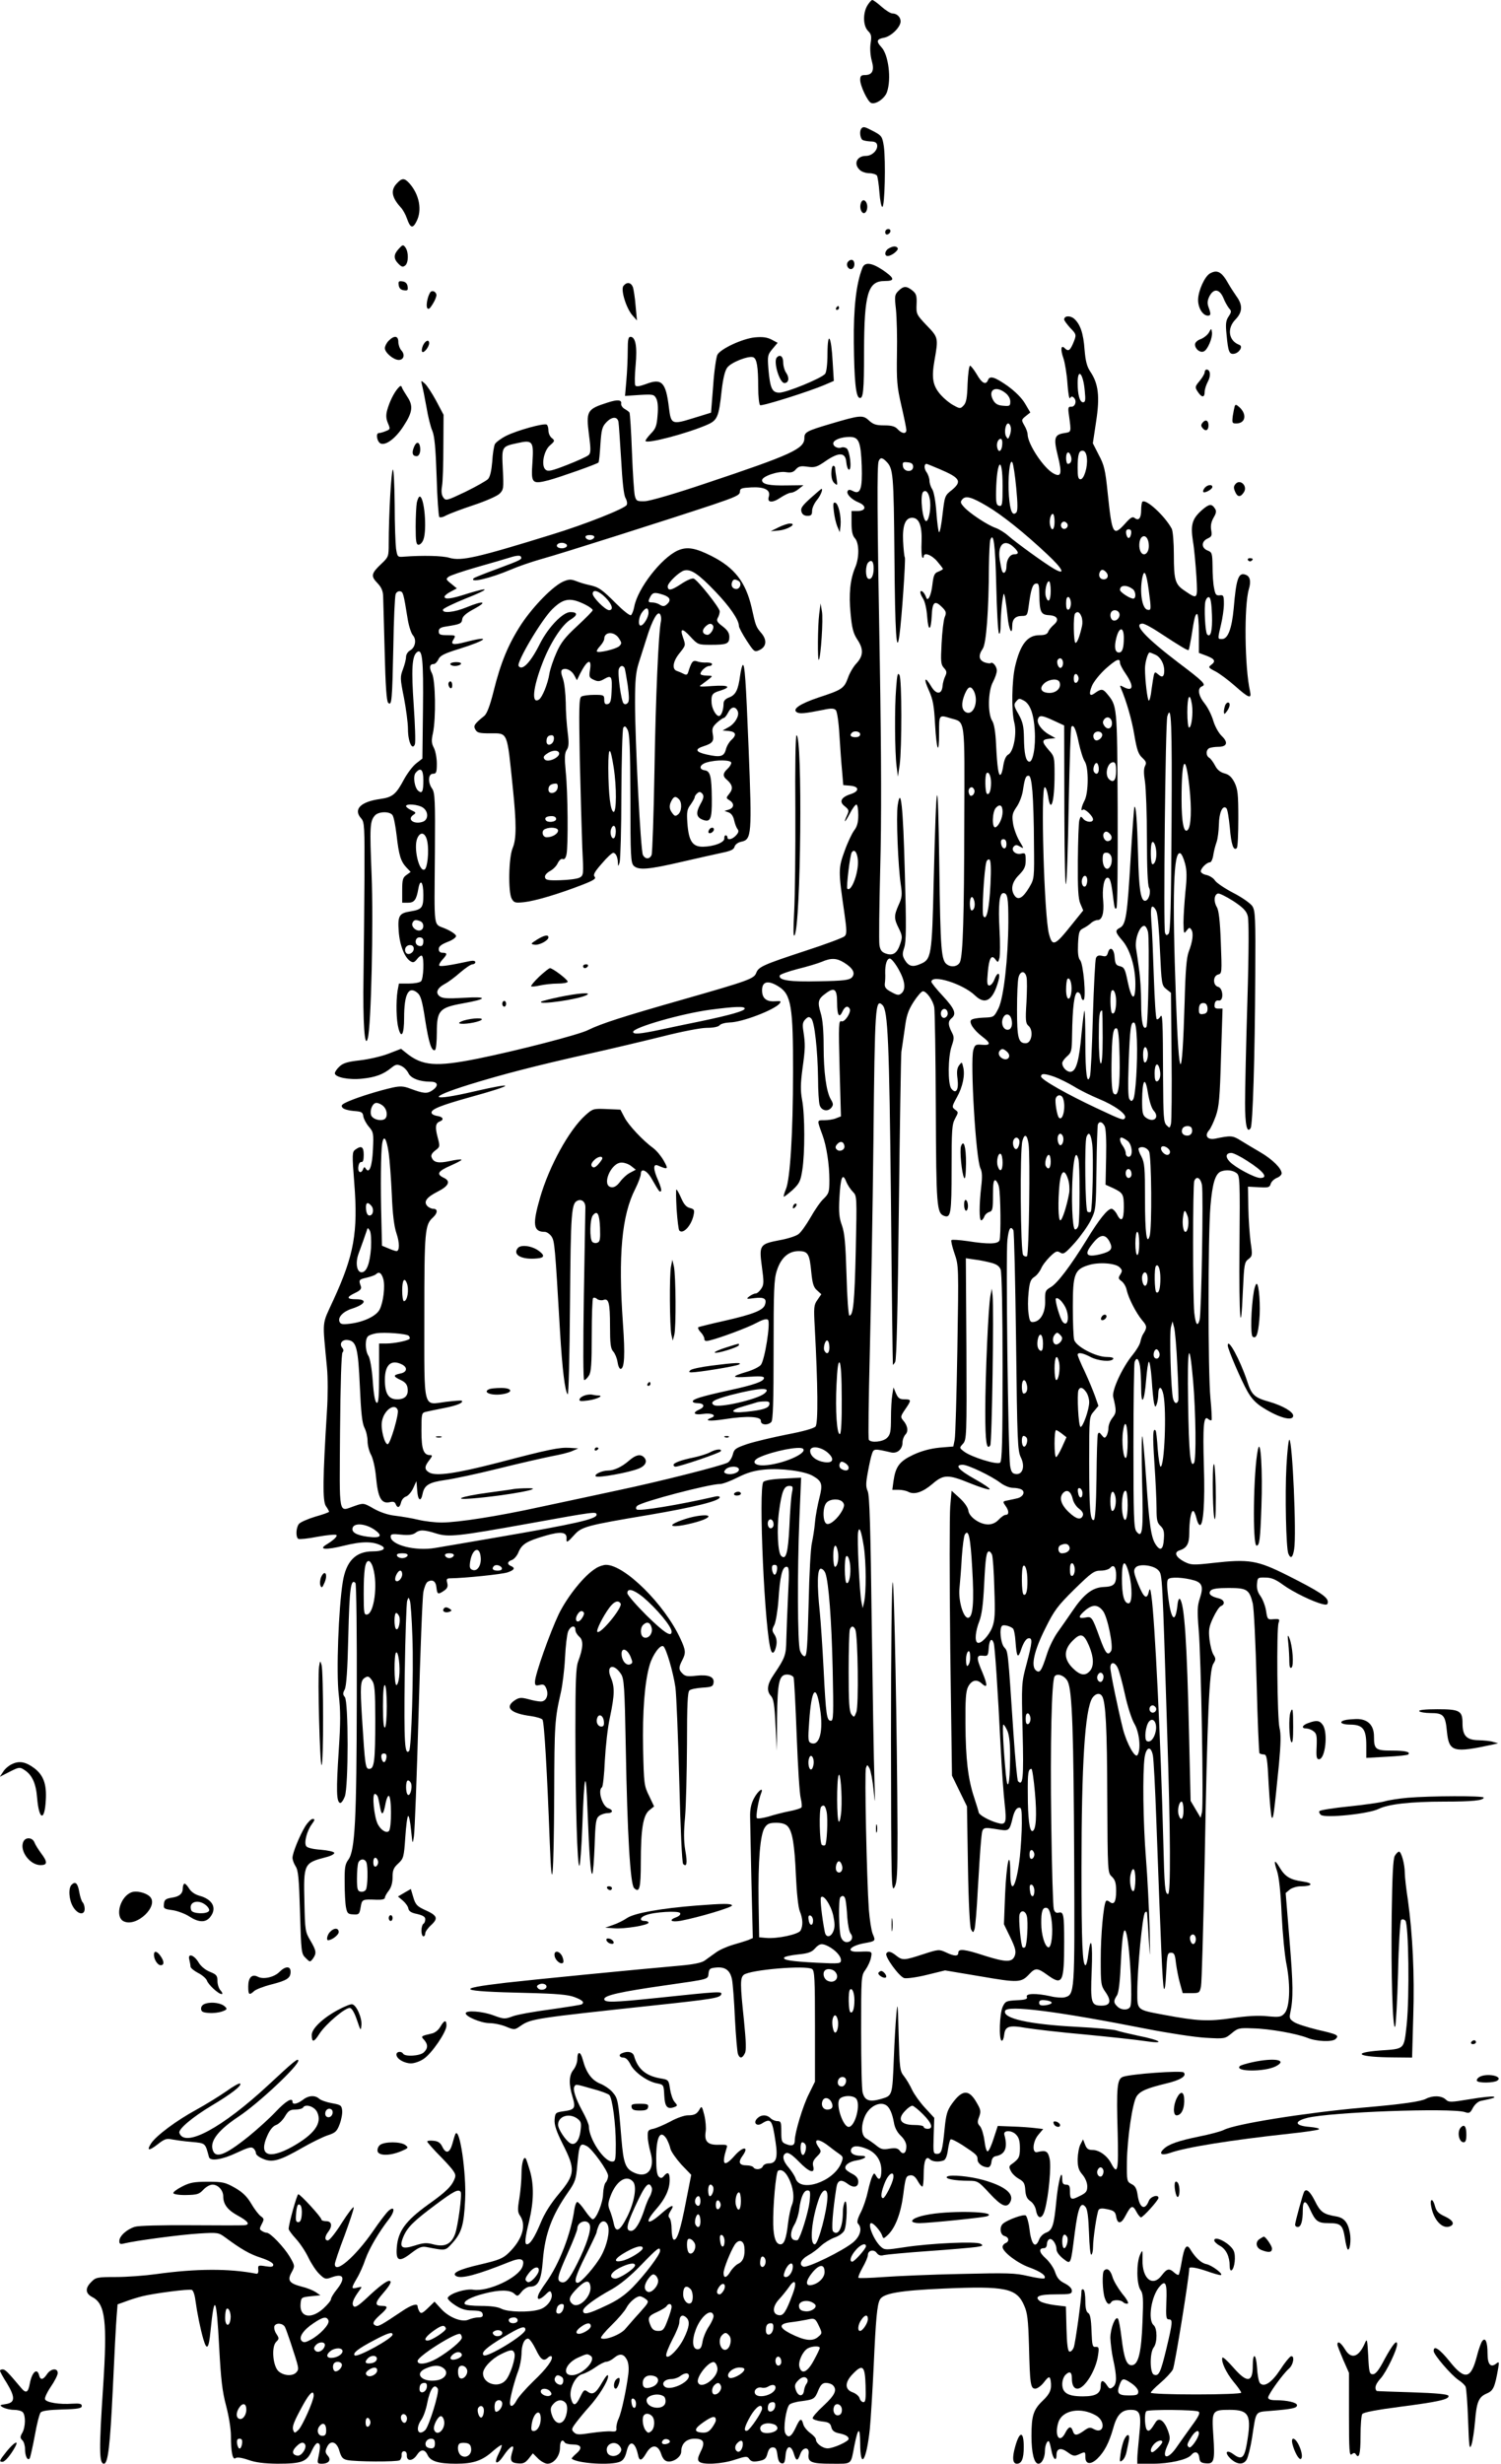 <?xml version="1.0" standalone="no"?>
<!DOCTYPE svg PUBLIC "-//W3C//DTD SVG 20010904//EN"
 "http://www.w3.org/TR/2001/REC-SVG-20010904/DTD/svg10.dtd">
<svg version="1.0" xmlns="http://www.w3.org/2000/svg"
 width="780pt" height="1280pt" viewBox="0 0 780 1280"
 preserveAspectRatio="xMidYMid meet">
<g transform="translate(0,1280) scale(0.1,-0.1)"
fill="#000000" stroke="none">
<path d="M4507 12771 c-24 -41 -22 -106 4 -132 17 -17 19 -27 13 -65 -4 -27
-1 -63 6 -89 15 -52 3 -75 -36 -75 -19 0 -24 -5 -24 -25 0 -31 39 -113 57
-120 24 -9 70 23 82 56 24 68 8 194 -28 233 -29 31 -26 43 13 50 37 7 86 55
86 85 0 22 -19 41 -42 41 -10 0 -35 16 -57 35 -21 19 -43 35 -48 35 -5 0 -16
-13 -26 -29z"/>
<path d="M4477 12133 c-12 -11 -8 -51 5 -60 7 -4 26 -7 43 -8 21 0 31 -6 33
-18 5 -26 -26 -57 -58 -57 -48 0 -66 -42 -32 -73 10 -10 33 -17 50 -17 17 0
34 -6 39 -12 4 -7 10 -47 13 -88 3 -41 10 -75 15 -75 13 0 18 240 8 314 -8 51
-11 56 -52 78 -48 25 -54 27 -64 16z"/>
<path d="M2062 11847 c-33 -35 -27 -72 20 -124 11 -11 26 -38 33 -59 17 -49
30 -53 49 -15 31 59 15 141 -37 199 -26 28 -38 28 -65 -1z"/>
<path d="M4474 11746 c-8 -21 -1 -49 13 -53 6 -2 14 5 17 15 12 36 -17 72 -30
38z"/>
<path d="M4600 11594 c0 -9 5 -14 12 -12 18 6 21 28 4 28 -9 0 -16 -7 -16 -16z"/>
<path d="M2072 11507 c-27 -29 -28 -51 -1 -78 16 -16 23 -18 35 -8 17 14 18
69 1 93 -12 16 -14 16 -35 -7z"/>
<path d="M4618 11509 c-21 -12 -24 -39 -5 -39 20 0 58 30 52 41 -8 12 -25 11
-47 -2z"/>
<path d="M4403 11434 c-7 -18 11 -39 26 -30 17 11 13 46 -4 46 -9 0 -18 -7
-22 -16z"/>
<path d="M4481 11407 c-32 -82 -46 -208 -44 -387 2 -194 10 -281 29 -287 20
-7 24 36 24 242 1 300 20 365 107 365 56 0 53 14 -11 58 -58 38 -93 42 -105 9z"/>
<path d="M6287 11379 c-27 -16 -60 -89 -61 -135 -1 -43 24 -84 51 -84 16 0 16
10 3 45 -7 19 -6 34 5 56 22 42 52 38 72 -8 8 -21 22 -45 30 -55 13 -14 13
-19 -3 -43 -14 -21 -16 -39 -10 -95 8 -87 14 -102 39 -98 26 4 48 38 28 46
-56 20 -67 85 -21 132 37 38 39 75 5 121 -13 19 -32 48 -41 64 -35 63 -58 76
-97 54z"/>
<path d="M2072 11318 c2 -15 11 -24 26 -26 20 -3 23 0 20 20 -2 15 -11 24 -26
26 -20 3 -23 0 -20 -20z"/>
<path d="M3240 11315 c-16 -19 14 -117 47 -154 l23 -26 -7 75 c-3 41 -10 85
-14 98 -10 25 -31 29 -49 7z"/>
<path d="M4669 11289 c-20 -20 -21 -27 -13 -98 4 -42 7 -146 5 -231 -2 -137 0
-168 23 -267 14 -61 26 -119 26 -127 0 -22 -23 -20 -45 4 -14 15 -31 20 -70
20 -42 0 -57 5 -79 25 -32 30 -45 29 -200 -17 -125 -37 -136 -43 -136 -74 0
-56 -66 -86 -515 -236 -157 -53 -288 -91 -314 -92 -41 -1 -45 1 -52 28 -4 16
-11 118 -15 227 -4 109 -10 201 -13 206 -3 4 -15 13 -26 19 -11 7 -19 19 -17
28 3 19 -20 21 -69 5 -110 -35 -114 -43 -98 -171 10 -74 9 -92 -2 -102 -8 -8
-58 -30 -111 -51 -82 -32 -100 -36 -113 -25 -24 20 -10 99 24 127 24 21 25 24
9 37 -10 7 -18 25 -18 39 0 14 -4 28 -9 31 -14 9 -154 -30 -210 -58 -28 -14
-54 -34 -59 -43 -5 -10 -12 -51 -14 -91 -4 -47 -11 -79 -22 -91 -9 -9 -62 -39
-117 -66 -97 -46 -102 -48 -115 -30 -9 12 -12 31 -7 59 4 23 7 115 7 206 l1
165 -38 72 c-21 39 -48 80 -59 90 -21 18 -21 18 -15 -7 4 -14 14 -65 23 -114
8 -49 22 -106 31 -125 11 -27 17 -88 22 -238 3 -111 10 -205 14 -209 4 -4 20
-1 35 8 15 8 78 32 141 53 64 21 125 48 137 60 21 21 22 28 17 126 -6 120 -7
119 76 137 79 18 85 9 78 -99 -8 -111 -3 -116 84 -94 59 16 249 83 259 92 3 3
7 45 10 93 5 76 9 93 30 115 29 31 58 33 64 3 2 -13 8 -102 14 -198 6 -113 14
-183 22 -196 7 -12 11 -28 7 -37 -7 -18 -215 -101 -392 -155 -388 -120 -468
-138 -530 -120 -36 11 -138 13 -235 6 -34 -3 -35 -2 -42 42 -3 25 -7 127 -7
228 -1 100 -5 182 -9 182 -9 0 -22 -239 -22 -384 0 -67 -1 -70 -38 -105 -53
-50 -56 -64 -21 -100 21 -22 29 -41 30 -68 1 -21 4 -151 8 -290 4 -174 10
-256 18 -264 19 -19 21 11 27 291 2 140 8 263 12 273 3 10 14 17 23 15 16 -3
18 -10 40 -147 6 -35 18 -72 27 -82 20 -23 12 -64 -16 -79 -11 -6 -20 -21 -20
-33 0 -12 -7 -40 -16 -64 -15 -39 -15 -48 5 -147 11 -58 21 -131 21 -164 0
-64 22 -114 36 -79 4 10 1 101 -6 202 -13 188 -9 255 16 276 29 24 35 -36 32
-298 l-3 -254 -32 -25 c-18 -14 -46 -51 -64 -84 -41 -77 -59 -92 -123 -101
-102 -14 -142 -54 -99 -101 17 -19 18 -42 17 -302 -1 -154 -3 -387 -5 -516 -4
-243 6 -384 22 -325 18 61 30 603 20 851 -10 249 -9 277 17 307 18 21 75 23
91 3 7 -8 16 -55 22 -106 12 -104 21 -135 52 -168 l21 -22 -22 -16 c-19 -13
-22 -25 -22 -80 l0 -64 30 0 c33 0 44 15 54 73 10 55 26 35 26 -32 0 -67 -7
-76 -67 -86 -59 -9 -67 -23 -61 -104 5 -72 31 -137 61 -155 14 -9 21 -6 35 12
10 13 21 20 25 16 12 -12 8 -119 -5 -132 -7 -7 -35 -12 -64 -12 l-51 0 -7 -37
c-9 -59 -7 -154 5 -197 15 -55 29 -29 29 55 0 125 23 169 69 131 17 -14 25
-40 40 -138 19 -122 34 -169 52 -159 5 4 9 44 9 90 0 115 13 130 135 152 130
23 133 37 5 29 -82 -5 -110 -3 -124 7 -25 18 -15 43 25 65 18 9 54 36 81 60
27 23 55 42 63 42 8 0 15 5 15 11 0 7 -10 9 -27 6 -102 -22 -154 -30 -160 -24
-3 4 3 17 15 30 27 29 28 37 2 37 -13 0 -20 7 -20 19 0 14 13 24 45 37 25 9
45 23 45 31 0 8 -25 25 -55 38 -65 29 -58 -19 -55 402 2 263 0 304 -14 325
-24 33 -21 78 4 78 17 0 20 7 20 53 0 28 -7 65 -15 81 -13 24 -14 39 -5 78 16
78 13 273 -5 309 -16 31 -13 49 9 49 7 0 18 11 24 24 9 20 31 31 109 55 147
46 169 71 31 35 -66 -17 -79 -13 -60 16 11 19 9 20 -33 20 -38 0 -45 3 -45 20
0 14 9 21 38 25 75 12 81 15 84 38 2 15 21 32 63 54 72 39 47 44 -40 8 -65
-27 -129 -33 -123 -12 2 6 55 32 117 57 127 50 134 64 11 26 -86 -28 -120 -32
-120 -16 0 5 14 17 32 26 l32 17 -29 24 c-28 22 -29 25 -13 37 10 7 75 29 145
49 71 20 149 43 175 51 31 10 50 11 54 5 9 -15 5 -17 -121 -64 -65 -24 -120
-46 -123 -49 -26 -27 85 -1 191 44 39 17 112 42 162 56 99 27 668 208 890 282
118 40 140 50 140 67 0 18 8 20 61 23 68 3 100 -14 89 -49 -10 -31 19 -33 60
-5 21 14 46 26 55 26 10 0 28 9 41 20 l24 19 -85 -1 c-92 -2 -130 6 -130 27 0
20 84 49 124 42 26 -4 39 -1 52 15 15 16 26 18 61 13 37 -5 48 -2 94 30 70 48
103 45 107 -7 2 -21 8 -38 14 -38 16 0 4 100 -13 111 -8 5 -20 7 -26 4 -19 -7
-43 5 -43 21 0 18 41 34 85 34 48 0 58 -24 63 -150 4 -120 -7 -152 -46 -131
-15 8 -23 8 -27 0 -9 -14 19 -44 56 -59 44 -18 40 -45 -6 -45 l-30 0 0 -62 c0
-44 5 -66 18 -80 22 -25 23 -100 1 -151 -26 -62 -34 -138 -24 -239 7 -76 14
-103 34 -134 34 -50 33 -85 -2 -124 -16 -16 -37 -51 -46 -78 -20 -54 -31 -61
-153 -101 -95 -32 -137 -60 -113 -76 15 -10 42 -7 138 12 40 9 56 8 65 -1 7
-7 15 -60 19 -129 4 -64 10 -149 14 -189 l6 -72 36 -3 c48 -4 49 -29 2 -44
-50 -16 -61 -40 -30 -63 21 -17 23 -22 12 -46 -21 -46 -12 -41 14 8 13 26 29
47 34 47 6 0 10 -24 10 -54 0 -39 -6 -60 -21 -80 -11 -14 -34 -62 -50 -107
-33 -91 -33 -103 -2 -317 14 -97 14 -115 2 -126 -8 -8 -99 -42 -204 -76 -219
-72 -243 -83 -255 -114 -11 -31 -39 -41 -389 -141 -305 -87 -417 -123 -484
-156 -45 -24 -371 -108 -574 -149 -219 -44 -289 -38 -373 30 l-26 21 -67 -26
c-37 -14 -103 -29 -148 -34 -62 -7 -86 -14 -105 -32 -13 -12 -24 -28 -24 -35
0 -21 74 -36 143 -28 68 7 108 22 149 55 23 19 31 21 53 11 14 -6 30 -23 37
-37 12 -27 58 -45 116 -45 39 0 43 -22 7 -46 -26 -17 -43 -16 -113 10 -34 13
-52 14 -90 6 -72 -16 -178 -49 -229 -71 -37 -16 -43 -22 -33 -34 6 -8 33 -15
58 -17 41 -3 47 -6 50 -28 2 -13 15 -38 29 -54 24 -28 25 -36 21 -118 -4 -88
-19 -128 -37 -100 -7 11 -9 10 -14 -2 -10 -26 -29 -18 -25 12 2 15 8 26 16 25
8 -2 12 10 12 37 0 43 -12 50 -44 27 -16 -12 -17 -23 -5 -174 20 -255 -1 -373
-108 -606 -62 -136 -58 -95 -34 -352 5 -49 5 -151 0 -225 -22 -354 -23 -467
-6 -494 10 -14 17 -28 17 -30 0 -3 -33 -15 -73 -26 -39 -12 -78 -29 -84 -38
-15 -19 -17 -68 -3 -77 5 -3 51 1 100 11 50 9 94 13 98 9 7 -7 -16 -28 -54
-51 -40 -25 1 -27 91 -5 96 24 153 24 198 0 27 -15 5 -29 -46 -29 -89 0 -139
-51 -156 -160 -22 -137 -34 -468 -21 -582 10 -87 10 -146 0 -296 -13 -201 -12
-263 7 -269 6 -2 17 13 25 34 19 54 19 493 0 516 -11 13 -11 20 -1 39 9 16 15
105 19 281 6 246 13 297 37 273 5 -4 8 -272 7 -594 -1 -637 -9 -797 -44 -844
-17 -23 -20 -42 -19 -120 0 -51 3 -109 7 -128 6 -31 11 -35 38 -36 29 -2 32 1
38 37 7 42 8 42 84 39 26 -1 42 3 42 10 0 7 9 23 20 37 13 17 20 41 20 70 0
36 5 49 29 71 28 26 30 33 37 135 4 59 10 110 15 112 4 3 11 -30 15 -72 8 -77
8 -78 15 -33 4 25 15 310 24 634 9 324 20 609 25 634 4 24 14 48 21 53 25 16
44 5 47 -29 4 -36 8 -38 40 -16 16 11 21 21 16 40 -5 20 -3 24 17 24 74 1 269
21 297 31 35 12 41 23 17 33 -21 8 -19 24 5 31 11 4 27 22 34 40 18 43 43 58
139 86 82 24 114 20 111 -15 -2 -24 5 -20 40 19 38 43 64 50 386 104 235 40
370 73 370 92 0 5 -10 7 -22 4 -192 -44 -399 -78 -410 -67 -5 5 -3 14 4 19 26
22 374 113 430 113 13 0 54 15 91 34 50 25 87 36 141 41 85 8 207 -8 250 -33
48 -28 52 -43 34 -114 -9 -35 -20 -92 -23 -128 -3 -36 -11 -83 -16 -106 -6
-23 -14 -164 -17 -315 -6 -228 -9 -274 -21 -274 -8 0 -19 14 -24 30 -13 40
-14 417 -3 684 l9 214 -91 -5 c-55 -2 -97 -9 -105 -17 -27 -28 7 -792 40 -877
8 -21 20 -9 27 27 4 21 1 40 -9 56 -14 20 -14 27 -1 51 7 15 17 72 21 127 8
125 20 175 42 175 14 0 15 -16 8 -152 -4 -84 -8 -187 -9 -228 -1 -78 -6 -93
-65 -180 -35 -51 -39 -85 -14 -112 13 -15 18 -47 23 -151 l7 -132 1 166 c2
192 11 229 52 229 16 0 30 -7 34 -15 3 -9 10 -145 16 -303 6 -158 15 -304 21
-325 5 -20 7 -42 4 -47 -3 -5 -31 -14 -63 -20 -31 -6 -81 -19 -109 -28 -29 -8
-56 -12 -60 -8 -7 6 8 93 22 129 15 36 -15 15 -37 -26 -15 -29 -21 -58 -20
-97 0 -30 4 -184 7 -342 l7 -287 -23 -10 c-13 -5 -49 -16 -80 -25 -31 -9 -72
-27 -90 -41 -19 -13 -44 -32 -57 -41 -15 -11 -57 -20 -125 -26 -258 -23 -748
-71 -907 -89 -275 -32 -250 -45 104 -53 161 -4 218 -9 252 -22 42 -16 53 -27
36 -38 -4 -2 -78 -14 -163 -26 -84 -11 -173 -27 -196 -36 -40 -15 -46 -14 -98
5 -58 22 -145 28 -145 11 0 -17 78 -50 122 -51 24 0 63 -8 87 -18 44 -18 45
-18 78 5 53 36 77 39 681 104 319 34 354 40 360 59 5 16 -10 15 -333 -19 -231
-24 -275 -25 -275 -6 0 19 84 38 315 71 236 34 223 30 227 63 3 24 8 27 41 30
47 4 72 -16 81 -63 4 -19 11 -109 15 -202 5 -92 12 -176 16 -185 9 -24 22 -23
35 3 9 15 7 59 -4 172 -20 189 -20 221 -1 237 32 26 322 51 355 30 13 -8 15
-52 15 -297 l0 -288 -32 -65 c-31 -61 -73 -201 -73 -241 0 -25 -14 -31 -44
-19 -24 9 -26 15 -26 65 0 49 -2 55 -21 55 -11 0 -27 7 -35 15 -20 20 -49 19
-69 -1 -23 -23 -3 -44 25 -26 46 29 53 20 70 -95 13 -84 4 -113 -36 -113 -13
0 -27 -7 -30 -15 -7 -17 -40 -20 -49 -5 -3 5 -19 10 -35 10 -39 0 -46 16 -21
50 35 49 3 50 -40 2 -56 -64 -71 -52 -44 35 7 20 4 21 -40 20 -57 -2 -76 17
-68 68 3 18 0 57 -7 86 -11 44 -14 49 -23 33 -15 -27 -27 -34 -63 -34 -17 0
-58 -14 -90 -32 -32 -17 -72 -34 -89 -38 -27 -5 -30 -10 -29 -41 0 -18 7 -55
14 -80 25 -85 -13 -137 -80 -109 -50 21 -60 47 -71 181 -16 195 -18 207 -45
238 -13 16 -42 36 -64 45 -45 18 -74 58 -91 123 -12 47 -29 49 -29 4 0 -16 -9
-40 -20 -54 -24 -30 -25 -74 -5 -141 18 -59 12 -67 -47 -75 -41 -6 -43 -8 -46
-43 -2 -27 8 -59 42 -127 67 -132 65 -157 -19 -258 -43 -51 -76 -103 -96 -153
-31 -74 -54 -110 -71 -110 -13 0 -10 32 12 122 24 101 25 186 4 259 -9 30 -18
58 -21 63 -11 18 -23 -21 -23 -77 0 -32 -5 -89 -11 -127 -10 -60 -10 -73 5
-94 32 -50 9 -123 -60 -190 -31 -30 -51 -38 -149 -61 -109 -25 -150 -45 -125
-60 26 -16 109 6 276 73 61 25 83 17 69 -24 -21 -58 -179 -132 -256 -120 -40
6 -118 -18 -132 -41 -4 -6 13 -23 36 -38 31 -21 55 -29 92 -29 39 -1 50 -5 53
-18 3 -13 -3 -18 -22 -18 -14 0 -36 -5 -50 -11 -35 -17 -106 12 -146 58 l-32
35 -34 -33 c-29 -28 -36 -31 -44 -19 -5 8 -10 21 -10 28 0 17 -33 7 -80 -25
-106 -71 -123 -81 -136 -76 -22 8 -17 22 21 56 41 36 44 47 11 47 -40 0 -39
16 4 65 38 44 49 65 32 65 -14 0 -56 -32 -115 -88 -43 -40 -61 -52 -69 -44
-12 12 -4 36 28 80 17 23 17 23 -9 17 -33 -9 -33 -4 -2 49 14 23 34 68 44 99
20 56 70 141 123 209 32 42 29 71 -4 41 -11 -10 -47 -57 -79 -104 -91 -132
-199 -226 -199 -172 0 9 23 77 51 150 27 74 49 139 47 145 -2 6 -30 -31 -62
-81 -31 -50 -64 -91 -72 -91 -18 0 -17 20 1 44 24 31 19 56 -10 56 -14 0 -25
4 -25 9 0 12 -109 131 -120 131 -7 0 -50 -155 -50 -180 0 -6 17 -29 39 -53 21
-23 50 -67 64 -97 15 -31 40 -69 57 -85 28 -27 32 -28 65 -16 62 22 72 -5 25
-64 -17 -21 -30 -43 -30 -50 0 -7 -18 -29 -40 -49 -65 -58 -125 -45 -118 26 3
32 5 33 53 38 l50 5 -25 17 c-14 9 -46 22 -72 28 -65 17 -76 32 -53 74 18 33
18 34 -9 81 -30 50 -101 125 -120 125 -6 0 -18 4 -26 10 -12 7 -12 12 0 35 13
25 13 28 -5 41 -11 8 -34 38 -50 66 -22 37 -45 59 -85 82 -50 28 -63 31 -140
31 -71 0 -93 -4 -134 -25 -27 -14 -48 -29 -45 -35 2 -5 32 -10 67 -9 55 1 67
4 88 27 14 15 35 27 48 27 29 0 56 -29 56 -61 0 -41 23 -71 74 -99 56 -30 69
-49 34 -51 -12 -1 -138 -1 -278 0 -153 1 -269 -2 -289 -8 -42 -13 -81 -48 -81
-74 0 -16 5 -18 28 -12 57 14 289 45 386 51 98 6 102 5 136 -20 84 -62 127
-87 186 -106 39 -13 64 -27 64 -36 0 -11 -9 -13 -40 -8 -38 6 -40 5 -38 -17 2
-14 -2 -23 -9 -22 -143 28 -314 27 -523 -2 -58 -8 -151 -15 -208 -15 -96 0
-105 -2 -127 -25 -34 -33 -32 -61 6 -80 66 -35 77 -125 55 -463 -22 -329 -21
-402 4 -402 21 0 32 91 46 385 8 176 17 348 20 381 l5 62 42 15 c23 9 62 21
86 27 59 15 243 39 258 33 7 -3 15 -26 18 -51 10 -72 26 -151 42 -206 18 -61
28 -49 37 44 20 200 31 180 45 -85 9 -168 16 -229 36 -304 14 -53 25 -120 25
-156 0 -84 9 -128 24 -116 7 6 31 3 66 -9 39 -14 83 -19 151 -20 127 0 154 10
179 67 12 26 25 43 32 40 13 -4 14 -17 2 -75 -6 -29 -4 -32 18 -32 37 0 51 20
31 42 -13 15 -14 23 -4 44 18 40 52 29 65 -21 10 -32 17 -41 41 -46 43 -9 258
-10 272 -1 6 4 11 16 10 27 -1 12 4 20 13 20 9 0 15 -9 14 -22 -1 -32 31 -30
52 2 21 32 41 32 56 0 15 -32 56 -45 148 -45 90 0 137 16 193 67 22 19 41 32
44 30 2 -3 -5 -23 -16 -45 -28 -55 -9 -62 26 -10 33 49 59 64 47 27 -16 -51
-11 -64 26 -67 28 -3 39 2 57 24 l22 28 27 -27 c15 -15 37 -27 49 -27 33 0 65
40 65 83 0 35 12 48 25 27 3 -5 21 -10 40 -10 46 0 54 -18 20 -47 -15 -13 -26
-25 -24 -27 31 -25 207 -36 252 -15 16 7 26 23 33 52 14 62 44 54 59 -15 7
-37 19 -35 44 8 28 47 61 44 77 -6 8 -24 19 -36 33 -38 31 -5 71 24 71 51 0
41 27 67 69 67 49 0 57 -19 31 -69 -14 -29 -16 -41 -7 -50 18 -18 118 -13 186
10 59 19 64 19 75 3 10 -13 21 -15 49 -10 31 6 38 12 45 39 6 22 14 32 28 32
15 0 20 -9 24 -40 3 -27 10 -41 22 -43 13 -3 17 6 20 40 4 53 28 59 43 11 12
-41 20 -42 34 -2 13 37 48 38 43 1 -6 -44 13 -52 119 -52 110 0 99 -8 119 95
19 95 29 99 30 13 0 -142 32 -96 50 72 5 52 14 199 20 325 11 248 18 320 32
347 16 33 103 48 332 58 322 14 379 2 418 -88 17 -38 21 -73 25 -207 5 -202 8
-225 33 -225 10 0 30 14 44 32 25 33 32 35 36 8 6 -43 -3 -66 -41 -102 -49
-47 -59 -78 -59 -184 0 -88 14 -144 36 -144 18 0 34 32 34 67 0 31 15 60 22
47 3 -5 8 -26 12 -46 8 -44 26 -60 26 -23 0 35 23 41 59 14 26 -19 34 -21 56
-11 35 16 35 16 35 -13 0 -38 27 -42 62 -9 37 36 61 82 83 159 19 70 44 95 91
95 49 0 56 -20 44 -132 -5 -51 -10 -105 -10 -120 l0 -28 81 0 c86 0 179 21
199 45 19 23 38 17 42 -12 2 -23 8 -29 35 -31 42 -4 47 14 38 145 -9 129 -6
133 85 133 102 0 115 -27 89 -177 -13 -74 -27 -85 -69 -54 -38 28 -49 9 -14
-24 33 -30 65 -32 82 -4 7 11 20 62 28 112 23 148 13 134 101 142 107 9 133
14 133 29 0 14 -51 26 -112 26 -26 0 -38 5 -38 14 0 16 76 122 108 150 24 21
31 70 10 64 -7 -3 -32 -33 -55 -69 -44 -67 -83 -93 -105 -71 -7 7 -14 44 -16
83 -5 73 -22 79 -22 7 0 -88 -30 -90 -102 -7 -29 33 -54 56 -56 50 -7 -21 19
-77 58 -125 22 -26 40 -52 40 -57 0 -5 -104 -9 -235 -9 -134 0 -235 4 -235 9
0 5 23 28 50 51 28 24 57 55 65 70 10 20 85 482 85 525 0 10 38 4 93 -15 31
-11 62 -20 69 -20 22 1 -43 51 -73 57 -27 5 -58 34 -85 79 -18 29 -31 8 -43
-65 -6 -35 -13 -66 -16 -69 -3 -3 -13 2 -23 11 -26 24 -38 21 -64 -13 -47 -64
-103 -21 -101 79 1 55 0 55 -13 26 -19 -43 -18 -150 2 -181 15 -21 16 -46 11
-167 -6 -158 -21 -220 -53 -225 -29 -4 -43 33 -56 143 -6 49 -14 94 -19 99
-13 15 -39 -51 -39 -101 1 -26 7 -77 15 -113 19 -86 19 -125 -1 -141 -15 -12
-19 -11 -32 9 -19 29 -32 28 -32 -2 0 -41 -25 -56 -93 -56 -78 0 -107 18 -107
64 0 19 8 40 18 49 21 20 32 13 32 -19 0 -35 10 -54 29 -54 37 0 97 97 107
174 6 39 4 44 -12 43 -17 -2 -19 7 -22 83 -2 61 -7 87 -17 93 -10 5 -15 25
-15 62 0 30 -4 57 -10 60 -5 3 -10 0 -10 -7 0 -42 -32 -271 -40 -293 -6 -15
-16 -25 -23 -22 -8 2 -13 38 -15 119 l-3 115 -58 7 c-32 4 -66 13 -76 20 -33
24 -7 36 81 36 76 0 84 2 84 19 0 12 -14 26 -37 38 -27 13 -40 28 -50 58 -7
22 -29 54 -49 72 -35 31 -38 53 -8 53 8 0 14 9 14 19 0 11 5 23 12 27 14 9 38
-23 38 -52 0 -13 14 -32 34 -48 42 -32 39 -38 61 134 17 131 31 165 56 134 10
-12 15 -52 18 -135 2 -67 7 -116 12 -113 5 3 9 20 9 39 0 46 20 179 29 194 5
8 20 9 47 3 32 -7 40 -13 44 -37 7 -42 26 -41 49 4 28 53 37 57 56 21 8 -16
20 -30 24 -30 11 0 91 89 91 101 0 20 -41 8 -50 -15 -20 -52 -48 -39 -58 28
-5 36 -13 50 -32 59 -24 13 -25 15 -24 117 2 123 29 305 50 338 18 28 53 43
152 67 77 18 111 40 93 58 -11 11 -276 -8 -316 -23 -30 -11 -34 -55 -27 -291
5 -196 0 -222 -33 -160 -20 40 -62 71 -97 71 -22 0 -31 6 -39 27 l-11 28 -13
-25 c-8 -14 -14 -48 -15 -77 0 -41 5 -58 25 -81 15 -18 25 -42 25 -61 0 -26
-6 -34 -39 -50 -45 -23 -51 -20 -51 26 0 26 -4 33 -20 33 -15 0 -20 7 -20 28
-1 63 -21 -10 -31 -115 -12 -126 -20 -150 -54 -163 -14 -5 -30 -21 -35 -35
-20 -51 -41 -27 -51 59 -4 32 -13 62 -19 66 -12 7 -91 -21 -117 -42 -21 -17
-16 -59 7 -65 23 -6 27 -28 5 -37 -8 -3 -15 -12 -15 -20 0 -25 77 -84 139
-106 60 -22 90 -44 78 -57 -4 -3 -41 2 -84 12 -68 16 -106 17 -352 11 -152 -3
-332 -11 -400 -16 -69 -5 -127 -7 -130 -4 -3 3 7 27 22 54 15 26 27 55 27 64
0 25 31 32 46 11 9 -12 20 -16 37 -11 14 3 119 13 233 21 115 8 227 18 248 21
34 5 37 8 21 17 -24 13 -257 3 -394 -18 -98 -15 -104 -15 -123 2 -37 33 -73
123 -50 123 12 0 48 -41 56 -64 6 -18 7 -18 27 0 41 37 70 113 83 213 11 87
14 96 34 99 16 3 27 -5 40 -27 9 -17 20 -31 25 -31 4 0 7 28 7 63 0 70 12 99
32 79 13 -13 46 -16 72 -6 10 4 18 24 22 55 4 27 10 52 14 54 5 3 32 -11 62
-30 73 -48 78 -53 78 -75 0 -20 27 -40 54 -40 9 0 16 11 18 27 2 19 10 29 23
31 49 9 63 45 44 112 -6 23 37 24 60 1 16 -16 21 -34 21 -71 0 -47 -5 -56 -42
-83 -15 -10 -16 -16 -5 -36 6 -14 26 -32 42 -41 25 -14 31 -24 33 -58 2 -31 9
-46 27 -58 13 -9 26 -29 29 -49 9 -46 32 -45 45 2 21 74 35 231 25 270 -9 38
-20 43 -64 32 -28 -7 -24 54 5 89 l26 31 -43 5 c-24 3 -77 7 -118 8 l-75 3
-21 -64 c-11 -36 -25 -66 -31 -68 -6 -2 -13 21 -17 54 -4 31 -14 65 -23 76
-14 15 -15 23 -5 49 10 27 9 37 -11 71 -41 74 -76 73 -131 -4 -24 -34 -30 -56
-37 -127 -12 -119 -16 -132 -40 -132 -19 0 -20 5 -17 94 l3 93 -48 52 c-26 28
-56 70 -67 93 -11 24 -30 56 -42 71 -22 27 -23 40 -28 215 -4 165 -6 177 -12
107 -4 -44 -10 -145 -13 -225 -8 -202 -7 -197 -67 -215 -59 -17 -84 -9 -95 33
-5 15 -8 158 -8 317 0 285 0 291 23 322 12 17 25 45 28 62 7 34 7 34 -63 31
-73 -3 -48 31 32 45 55 10 56 11 40 48 -7 17 -16 75 -20 127 -11 159 -23 714
-15 735 7 19 7 18 19 -3 6 -12 16 -64 21 -115 8 -81 8 -73 4 58 -3 83 -9 447
-14 810 -6 491 -11 667 -21 688 -10 22 -10 41 1 99 7 40 17 84 22 97 9 25 13
25 99 5 32 -7 59 17 59 52 0 14 7 32 15 41 17 17 12 47 -13 75 -13 16 -12 21
12 56 33 48 33 52 -4 52 -25 0 -33 6 -44 31 l-13 31 -6 -38 c-4 -22 -7 -76 -7
-121 0 -70 -3 -86 -20 -103 -21 -21 -84 -28 -95 -10 -4 6 -1 210 5 453 6 243
15 741 19 1107 7 693 10 735 47 698 28 -28 35 -182 44 -1018 4 -465 9 -847 10
-850 0 -3 6 4 12 14 7 13 13 266 19 800 5 430 11 795 13 811 3 17 10 69 17
116 9 71 17 97 46 143 20 31 42 56 49 56 19 0 53 -48 59 -84 3 -17 7 -254 8
-526 2 -509 5 -542 43 -557 35 -13 39 12 39 245 0 201 2 231 18 260 18 33 18
34 0 47 -17 13 -17 16 9 63 31 55 44 118 33 159 -6 27 -7 27 -21 8 -11 -15
-13 -34 -8 -71 7 -58 -9 -81 -33 -49 -18 26 -17 162 2 219 14 41 14 49 0 75
-19 38 -19 55 0 71 27 22 16 49 -45 115 -33 35 -60 69 -60 74 0 41 164 -10
227 -71 53 -51 93 -26 121 75 13 46 -4 52 -21 7 -6 -16 -18 -30 -26 -30 -11 0
-13 13 -8 66 6 75 19 98 40 69 13 -17 14 -17 21 9 3 14 4 80 0 145 -7 128 -1
191 20 191 22 0 26 -24 26 -148 -1 -190 -24 -394 -51 -450 -24 -47 -24 -47
-78 -49 -29 -1 -58 -6 -64 -12 -13 -13 12 -52 58 -87 45 -34 44 -46 -2 -42
-33 3 -37 0 -45 -27 -17 -59 13 -568 37 -615 9 -18 10 -45 4 -95 -11 -96 -11
-175 0 -175 5 0 12 9 16 19 3 10 15 21 25 24 18 5 20 14 20 87 0 61 3 81 13
78 6 -3 15 -18 18 -34 9 -38 11 -258 3 -278 -8 -20 -58 -21 -166 -4 -43 6 -81
9 -84 5 -3 -3 4 -34 16 -69 22 -63 22 -66 15 -498 -4 -240 -10 -451 -14 -470
l-7 -35 -72 -6 c-48 -5 -93 -17 -136 -37 -72 -34 -92 -61 -103 -137 l-6 -45
32 0 c18 0 41 -5 52 -11 31 -16 75 -1 125 42 57 49 80 50 195 3 49 -20 94 -34
101 -32 7 3 -27 26 -75 53 -86 48 -109 75 -64 75 27 0 149 -58 196 -94 20 -15
48 -26 65 -26 17 0 37 -4 45 -9 21 -13 6 -40 -26 -46 -15 -4 -38 -8 -51 -11
-21 -4 -22 -6 -7 -27 19 -26 19 -47 2 -47 -8 0 -24 -11 -37 -25 -15 -16 -34
-25 -55 -25 -44 0 -99 39 -103 72 -2 16 -20 42 -45 65 l-42 38 -7 -80 c-4 -44
-4 -377 0 -740 l9 -660 39 -80 39 -80 5 -310 c3 -193 10 -317 16 -329 11 -18
11 -18 18 0 4 11 12 102 17 204 6 102 13 217 17 255 8 78 0 74 98 59 47 -7 51
-4 67 64 8 31 18 48 30 50 15 3 17 -6 17 -80 0 -46 -5 -123 -10 -173 -18 -159
-50 -211 -50 -82 -1 131 -20 48 -27 -116 l-6 -154 33 -68 c26 -54 31 -73 24
-94 -13 -37 -44 -37 -156 -2 -106 35 -138 38 -138 16 0 -20 -21 -19 -65 2 -35
16 -38 16 -118 -10 -98 -32 -107 -33 -140 -7 -27 22 -43 25 -51 11 -10 -15 67
-121 93 -128 13 -3 66 4 118 17 l94 23 185 -31 c197 -34 211 -33 253 12 31 33
42 33 93 -4 80 -58 88 -42 88 172 0 141 -3 158 -29 151 -13 -3 -21 3 -25 19
-4 13 -10 212 -13 444 -6 418 2 739 17 764 13 20 55 4 69 -27 23 -49 30 -264
33 -923 3 -700 3 -703 -50 -717 -13 -3 -47 -1 -74 6 -72 16 -129 15 -122 -3 5
-12 -7 -16 -53 -18 -53 -3 -59 -5 -72 -33 -17 -34 -21 -173 -6 -177 6 -2 11
12 13 29 5 46 24 53 115 37 43 -7 180 -23 305 -34 125 -12 265 -27 311 -34
113 -17 85 4 -36 28 -47 10 -97 22 -111 27 -14 5 -108 14 -209 19 -248 13
-384 44 -370 83 11 31 270 -2 737 -94 113 -22 250 -43 305 -46 99 -6 101 -5
135 23 32 27 39 29 109 26 90 -2 227 -27 284 -49 49 -20 131 -23 148 -6 19 19
9 24 -96 48 -52 13 -107 30 -121 40 -22 14 -25 21 -19 48 16 75 15 146 -4 377
l-20 245 20 17 c12 10 38 18 58 18 63 0 69 17 10 25 -64 9 -91 25 -119 72 -27
46 -33 39 -14 -17 10 -29 19 -109 24 -225 5 -99 16 -218 26 -264 21 -110 16
-221 -11 -251 -17 -19 -26 -21 -90 -15 -46 5 -109 1 -183 -10 -125 -18 -181
-15 -352 17 -145 27 -140 23 -140 121 0 116 27 398 40 411 7 7 10 5 11 -5 1
-7 5 -70 9 -139 7 -110 7 -102 4 60 -3 102 -11 266 -19 365 -15 187 -18 447
-7 525 9 56 33 61 43 10 4 -19 12 -172 18 -340 24 -660 32 -846 39 -870 4 -15
9 15 12 80 5 97 7 105 25 105 17 0 21 -9 26 -55 4 -30 13 -77 21 -105 l14 -50
44 0 c42 0 44 1 51 35 4 19 12 310 19 645 14 773 24 999 45 1031 13 21 14 27
1 47 -8 12 -17 48 -21 80 -5 49 -3 65 19 112 14 30 32 58 41 61 24 10 17 33
-12 40 -42 10 -56 24 -42 40 8 10 36 14 94 14 95 0 107 -8 125 -80 6 -25 15
-209 20 -409 5 -200 12 -367 15 -370 4 -3 14 -6 23 -6 15 0 18 -20 25 -160 5
-88 12 -164 16 -168 8 -8 11 16 37 276 10 108 11 160 3 190 -12 49 -16 511 -5
545 7 20 5 22 -25 20 -32 -3 -33 -2 -40 44 -4 25 -17 59 -29 76 -15 20 -20 40
-18 63 3 33 4 34 44 33 31 0 54 -10 92 -38 51 -37 155 -88 205 -100 22 -5 27
-3 27 12 0 25 -46 55 -211 138 -156 78 -198 85 -385 64 -107 -12 -115 -11
-151 7 -43 23 -54 48 -24 58 38 12 51 34 51 89 0 63 9 116 20 116 5 0 12 -16
17 -36 4 -19 12 -36 18 -37 18 -4 27 116 21 305 -6 211 -1 265 21 247 7 -7 16
-10 19 -7 2 3 0 54 -6 114 -13 138 -13 840 0 997 10 118 25 169 55 181 27 10
60 7 80 -8 18 -13 19 -31 16 -387 -3 -373 7 -485 18 -218 6 129 8 142 28 157
21 16 22 21 12 87 -5 39 -11 120 -12 180 l-2 110 56 -3 c50 -3 57 -1 62 17 3
11 17 25 31 31 14 5 26 16 26 24 0 26 -49 74 -113 111 -34 20 -80 47 -102 61
-40 25 -50 25 -132 8 -39 -7 -55 16 -30 44 8 9 24 43 35 74 17 48 21 96 27
307 l8 251 -22 0 c-17 0 -22 5 -19 23 2 15 9 21 21 19 27 -5 24 64 -3 71 -28
7 -28 57 0 64 20 5 20 10 14 167 -4 114 -11 168 -21 184 -17 28 -14 66 7 70 8
1 44 -17 80 -40 50 -33 67 -51 74 -77 6 -22 6 -179 -2 -445 -7 -226 -12 -463
-12 -526 0 -115 10 -160 29 -131 11 18 22 363 24 791 2 304 0 338 -15 362 -10
15 -54 46 -99 69 -44 23 -87 52 -95 64 -8 13 -28 25 -44 29 -17 3 -30 12 -30
19 0 16 31 47 48 47 6 0 14 17 17 38 3 20 11 51 17 67 6 17 11 57 12 91 1 63
20 104 39 85 6 -6 13 -51 18 -102 7 -86 19 -122 36 -105 5 4 8 74 8 154 0 127
-3 152 -20 187 -15 29 -29 41 -52 47 -22 6 -38 19 -49 41 -9 17 -23 36 -30 40
-19 11 -18 43 2 51 9 3 28 6 44 6 46 0 54 22 20 55 -17 16 -36 50 -45 80 -8
28 -28 69 -45 90 -33 41 -39 79 -14 89 24 9 8 25 -126 126 -169 129 -234 200
-182 200 9 0 49 -21 89 -48 110 -72 145 -93 150 -89 2 3 8 33 14 68 15 99 20
119 30 119 5 0 9 -45 9 -101 l0 -101 40 -15 c44 -17 49 -29 23 -48 -15 -11
-13 -15 23 -33 21 -11 67 -45 102 -76 71 -63 87 -69 78 -28 -28 122 -32 445
-6 532 12 40 6 66 -17 74 -37 14 -49 -19 -62 -175 -10 -106 -30 -159 -61 -159
-23 0 -23 -2 -5 75 8 33 15 81 15 107 0 43 -2 48 -22 45 -19 -2 -23 5 -29 38
-5 22 -8 73 -8 113 -1 68 -3 73 -26 82 -33 13 -33 47 0 62 22 10 24 16 19 44
-4 23 0 42 12 64 14 23 16 35 8 47 -17 27 -30 26 -67 -6 -52 -46 -61 -76 -48
-162 7 -39 14 -122 18 -182 7 -124 8 -123 -64 -74 -46 31 -53 55 -53 183 0 67
-5 124 -11 137 -36 67 -135 158 -153 140 -3 -4 -6 -23 -6 -44 0 -41 -13 -57
-34 -40 -10 9 -22 2 -50 -30 -62 -68 -67 -57 -90 161 -12 118 -18 144 -46 196
l-31 61 17 113 c20 130 12 197 -30 259 -18 27 -25 55 -30 114 -6 85 -22 132
-54 161 -21 18 -52 16 -52 -4 0 -5 14 -24 30 -42 35 -36 35 -37 16 -83 -16
-37 -25 -42 -43 -24 -20 20 -23 -7 -7 -52 8 -24 18 -84 21 -132 4 -51 9 -83
14 -75 6 10 11 10 20 1 16 -16 6 -48 -15 -46 -15 1 -17 -5 -11 -45 12 -89 13
-86 -24 -92 -52 -8 -57 -25 -34 -118 23 -92 18 -114 -22 -92 -51 27 -134 152
-135 203 0 11 -8 32 -17 47 -16 28 -16 29 7 48 l24 19 -27 46 c-17 29 -51 63
-91 92 -67 47 -93 55 -102 30 -11 -27 -32 -16 -58 30 -15 25 -31 45 -35 45 -5
0 -11 -43 -13 -95 -2 -73 -7 -98 -21 -112 -16 -17 -19 -17 -53 2 -19 10 -48
34 -64 52 -43 48 -50 88 -34 180 21 118 20 120 -41 183 -53 56 -54 59 -52 110
2 44 -2 55 -22 71 -30 24 -46 24 -72 -2z m968 -520 c5 -48 3 -59 -9 -59 -17 0
-28 40 -28 100 0 82 29 51 37 -41z m-413 -10 c16 -12 26 -30 26 -45 0 -23 -3
-25 -37 -22 -28 2 -41 10 -52 29 -29 53 12 78 63 38z m28 -177 c3 -10 1 -29
-4 -42 -9 -23 -10 -24 -20 -7 -11 20 -3 67 11 67 5 0 11 -8 13 -18z m-44 -94
c-3 -34 -20 -42 -26 -13 -5 22 5 45 18 45 7 0 10 -14 8 -32z m440 -68 c5 -46
-15 -110 -33 -110 -12 0 -15 14 -15 59 0 71 7 93 29 89 10 -2 17 -16 19 -38z
m-83 10 c7 -21 0 -40 -16 -40 -5 0 -9 14 -9 30 0 34 15 40 25 10z m-960 -27
c37 -37 39 -61 43 -498 3 -395 11 -516 26 -404 12 85 33 394 28 403 -3 5 -7
43 -9 84 -4 83 12 122 47 122 36 0 52 -41 49 -124 -2 -41 0 -78 4 -82 4 -4 7
-2 7 4 0 24 39 11 69 -23 17 -20 31 -38 31 -41 0 -2 -11 -9 -24 -14 -20 -7
-25 -18 -31 -69 -6 -55 -24 -90 -32 -65 -8 22 -22 38 -29 32 -4 -4 1 -20 11
-35 11 -16 20 -54 23 -96 6 -81 20 -77 24 7 3 69 16 79 53 42 22 -22 24 -29
14 -53 -6 -15 -13 -76 -16 -136 -5 -94 -4 -109 12 -127 15 -16 16 -24 7 -43
-6 -12 -13 -35 -14 -52 -4 -44 -33 -45 -59 -1 -33 56 -41 42 -12 -21 21 -47
27 -79 32 -175 8 -139 21 -167 21 -45 0 95 -1 94 61 75 76 -22 72 10 70 -535
-1 -498 -7 -690 -22 -730 -9 -23 -42 -31 -66 -15 -32 20 -36 68 -42 517 -7
508 -15 485 -29 -80 -9 -395 -12 -410 -71 -434 -39 -17 -59 -11 -79 21 -13 23
-14 32 -3 65 10 31 11 111 3 388 -9 346 -21 456 -37 352 -9 -55 2 -321 16
-413 8 -53 6 -68 -11 -105 -25 -56 -25 -72 1 -123 18 -37 19 -45 7 -80 -16
-49 -38 -63 -75 -50 -21 7 -29 18 -33 44 -3 19 -1 197 4 395 7 252 6 573 -2
1070 -14 785 -15 1026 -6 1049 8 20 18 20 39 -1z m676 -139 c8 -84 8 -119 0
-127 -20 -20 -32 8 -38 85 -7 92 4 200 18 175 5 -9 14 -69 20 -133z m-536 111
c0 -31 -49 -28 -53 3 -3 20 0 23 25 20 20 -2 28 -8 28 -23z m137 -12 c108 -46
119 -64 63 -110 -35 -27 -36 -31 -47 -125 -6 -54 -14 -95 -18 -93 -4 2 -10 48
-14 102 -4 58 -13 107 -21 120 -8 12 -15 33 -15 45 0 13 -7 34 -16 46 -13 19
-12 42 1 42 2 0 32 -12 67 -27z m328 -89 c0 -95 -2 -105 -17 -102 -15 3 -18
14 -17 76 4 167 34 191 34 26z m-379 -64 c9 -41 -2 -112 -17 -117 -19 -6 -35
133 -17 151 13 13 28 -1 34 -34z m299 -40 c78 -46 194 -139 310 -248 84 -78
101 -114 37 -77 -47 27 -196 135 -237 171 -19 17 -50 36 -68 42 -40 14 -130
73 -161 106 -20 22 -22 28 -11 41 18 22 49 13 130 -35z m350 -80 c0 -42 -14
-54 -23 -20 -6 24 2 60 14 60 5 0 9 -18 9 -40z m66 -11 c10 -17 -13 -36 -27
-22 -12 12 -4 33 11 33 5 0 12 -5 16 -11z m332 -51 c-2 -13 -7 -23 -13 -23 -5
0 -11 10 -13 23 -2 15 2 22 13 22 11 0 15 -7 13 -22z m-2790 -20 c-3 -7 -13
-13 -23 -13 -10 0 -20 6 -22 13 -3 7 5 12 22 12 17 0 25 -5 23 -12z m2882 -45
c0 -36 -25 -57 -41 -32 -13 20 -11 63 3 77 18 18 38 -5 38 -45z m-793 -204 c3
-129 9 -241 14 -249 5 -9 9 11 9 55 1 39 5 90 9 115 7 43 7 44 14 15 3 -16 9
-60 13 -98 6 -67 24 -104 24 -50 0 36 16 53 51 53 26 0 28 4 34 48 12 89 20
117 38 120 15 3 17 -6 18 -60 1 -86 8 -102 49 -104 45 -2 56 -24 27 -49 -13
-11 -27 -28 -30 -37 -5 -13 -17 -18 -45 -18 -63 0 -100 -47 -127 -162 -17 -74
-20 -231 -4 -293 14 -56 -4 -150 -31 -165 -12 -6 -21 -26 -26 -55 -3 -25 -10
-48 -15 -50 -10 -7 -17 37 -23 158 -3 66 -10 106 -20 122 -24 37 -22 155 4
202 11 21 20 47 20 59 0 22 -22 48 -32 39 -3 -3 -17 -1 -32 4 -30 12 -33 36
-9 71 18 26 31 196 32 427 1 67 4 129 7 138 17 44 26 -22 31 -236z m-2232 211
c8 -13 -20 -24 -41 -16 -20 8 -9 26 16 26 10 0 22 -5 25 -10z m2322 -12 c28
-26 29 -38 3 -38 -22 0 -40 -28 -40 -64 0 -28 -15 -43 -23 -22 -3 7 -8 34 -12
59 -12 78 24 110 72 65z m-727 -111 c0 -38 -13 -62 -29 -53 -15 9 -14 69 1 84
17 17 28 5 28 -31z m1210 -22 c13 -16 6 -35 -15 -35 -18 0 -28 17 -21 35 7 19
20 19 36 0z m219 -88 c14 -104 14 -109 -6 -105 -28 5 -42 92 -27 167 10 47 21
26 33 -62z m-509 -7 c0 -51 -13 -67 -25 -30 -8 25 3 80 16 80 5 0 9 -22 9 -50z
m428 8 c15 -13 16 -48 1 -48 -18 0 -69 34 -69 45 0 27 36 28 68 3z m-323 -73
c0 -16 -6 -30 -12 -32 -9 -3 -13 7 -13 32 0 25 4 35 13 33 6 -3 12 -17 12 -33z
m733 -60 c3 -82 -7 -120 -25 -101 -10 10 -17 140 -9 172 4 14 12 24 19 21 8
-2 13 -34 15 -92z m-482 10 c8 -20 -13 -45 -32 -38 -14 5 -19 34 -7 46 11 12
33 7 39 -8z m-196 -19 c5 -13 6 -34 3 -47 -12 -54 -25 -89 -34 -89 -10 0 -13
143 -2 153 12 13 24 7 33 -17z m220 -110 c0 -53 -8 -76 -25 -76 -21 0 -26 28
-14 76 15 59 39 59 39 0z m163 -87 c27 -12 47 -47 47 -83 0 -32 -10 -39 -31
-20 -16 14 -18 14 -23 -3 -2 -10 -8 -44 -12 -75 -3 -32 -10 -58 -14 -58 -7 0
-20 105 -20 167 0 31 15 83 24 83 3 0 16 -5 29 -11z m-481 -31 c6 -16 -1 -38
-12 -38 -11 0 -21 30 -14 41 8 13 21 11 26 -3z m298 -12 c0 -7 13 -33 30 -57
44 -65 39 -95 -12 -68 -19 10 -20 9 -13 -7 28 -65 57 -164 70 -245 13 -76 21
-98 41 -116 20 -19 23 -26 14 -43 -7 -14 -7 -39 0 -82 5 -35 10 -168 10 -296
0 -151 4 -241 11 -254 12 -23 -2 -68 -21 -68 -22 0 -32 62 -36 240 -5 177 -11
256 -19 248 -2 -2 -11 -125 -20 -273 -17 -288 -24 -339 -55 -355 -27 -14 -25
-23 11 -65 41 -46 69 -139 69 -227 0 -92 -19 -87 -40 12 -13 65 -18 75 -40 80
-21 5 -25 12 -28 48 -3 45 -25 58 -35 21 -5 -17 -11 -20 -30 -15 -18 4 -27 1
-32 -12 -4 -9 -11 -147 -16 -306 -4 -158 -11 -297 -15 -308 -15 -48 -24 15
-24 176 0 93 -2 167 -5 165 -2 -3 -9 -57 -15 -121 -12 -136 -27 -191 -54 -196
-20 -4 -46 21 -46 45 0 7 11 23 25 35 23 20 25 29 26 107 2 150 12 226 29 226
8 0 16 -10 18 -23 2 -12 8 -20 13 -17 14 9 -1 187 -18 206 -10 12 -13 37 -11
85 3 59 6 70 25 80 13 6 31 18 41 27 10 10 26 17 36 17 23 0 34 36 29 97 -7
65 4 123 22 123 14 0 20 -22 31 -114 5 -43 9 -54 16 -43 5 10 7 233 6 519 -3
544 -2 529 -58 597 -20 23 -29 23 -62 -1 -26 -19 -31 -4 -14 38 9 22 41 62 73
91 56 49 73 56 73 29z m-215 -81 c0 -10 -6 -20 -12 -22 -8 -3 -13 5 -13 22 0
17 5 25 13 23 6 -3 12 -13 12 -23z m-99 -19 c11 -28 -15 -56 -52 -56 -44 0
-57 25 -25 52 27 21 69 24 77 4z m-446 -45 c28 -53 -1 -132 -41 -111 -23 13
-25 47 -5 95 17 39 30 44 46 16z m1134 -71 c7 -46 -2 -120 -15 -120 -5 0 -9
36 -9 80 0 85 13 107 24 40z m-873 20 c32 -18 51 -69 56 -154 6 -86 -10 -170
-30 -163 -17 5 -25 43 -26 124 -1 60 -6 82 -28 122 -24 41 -26 51 -14 65 16
19 17 19 42 6z m767 -638 c-2 -424 -6 -564 -15 -573 -10 -10 -14 -9 -19 5 -9
23 2 1094 12 1124 21 71 25 -31 22 -556z m-610 533 l52 -24 1 -453 c2 -519 13
-490 23 61 4 206 10 379 13 384 11 18 25 -12 39 -83 9 -40 22 -83 31 -96 21
-32 20 -162 -1 -203 -16 -30 -22 -60 -9 -48 9 9 53 -33 53 -50 0 -18 -35 -16
-51 3 -12 15 -14 14 -20 -7 -4 -13 -7 -109 -8 -212 -1 -143 2 -196 13 -222
l15 -35 -58 -72 c-90 -113 -102 -118 -120 -50 -25 92 -44 762 -22 762 6 0 13
-20 17 -45 14 -97 34 -33 34 111 0 89 -1 95 -30 127 -38 44 -38 55 3 59 l32 3
-32 18 c-39 21 -68 61 -59 82 7 21 22 19 84 -10z m300 -19 c-4 -25 -27 -28
-41 -4 -8 12 -7 21 2 32 18 21 43 2 39 -28z m-1308 -51 c0 -9 -9 -15 -25 -15
-24 0 -32 10 -18 23 12 13 43 7 43 -8z m1256 4 c10 -17 -23 -46 -37 -32 -7 7
-9 19 -6 27 7 18 33 21 43 5z m-16 -185 c0 -24 -14 -32 -25 -14 -9 14 4 52 16
45 5 -4 9 -17 9 -31z m90 -8 c0 -49 -13 -65 -35 -46 -27 22 -11 90 20 90 11 0
15 -12 15 -44z m381 -87 c12 -112 9 -203 -9 -221 -20 -20 -32 38 -32 160 0
217 21 247 41 61z m-3981 38 c0 -59 -6 -72 -26 -56 -20 16 -29 76 -14 94 26
31 40 17 40 -38z m2950 -14 c0 -39 -9 -65 -21 -57 -10 6 -12 97 -2 107 11 11
23 -15 23 -50z m215 -45 c4 -46 8 -166 8 -268 2 -185 2 -185 -25 -231 -32 -54
-57 -68 -75 -43 -23 32 -15 71 22 108 28 29 35 43 35 76 0 37 -2 40 -23 35
-30 -8 -57 19 -38 38 9 9 16 8 33 -2 20 -12 19 -10 -6 32 -14 25 -29 66 -32
91 -6 39 -3 52 19 84 14 20 28 57 32 82 10 66 15 80 30 80 9 0 15 -24 20 -82z
m-302 8 c3 -8 0 -19 -7 -26 -10 -8 -15 -6 -20 6 -7 17 0 34 14 34 4 0 10 -6
13 -14z m-2865 -92 c29 -20 29 -62 0 -73 -44 -16 -84 10 -52 34 18 12 17 14
-9 26 -15 7 -27 16 -27 21 0 14 64 9 88 -8z m3012 -22 c0 -32 -20 -74 -37 -80
-20 -6 -17 83 3 102 20 21 34 12 34 -22z m560 -117 c13 -16 6 -35 -15 -35 -15
0 -28 27 -19 41 8 13 20 11 34 -6z m-3549 -40 c9 -49 0 -133 -14 -142 -29 -18
-60 115 -38 163 17 38 44 27 52 -21z m3009 -11 c0 -31 -23 -28 -28 4 -2 15 2
22 12 22 11 0 16 -9 16 -26z m779 -46 c1 -32 -8 -58 -20 -58 -11 0 -12 103 -2
114 9 9 21 -21 22 -56z m-1551 -37 c5 -63 -34 -168 -55 -148 -6 7 14 174 23
188 13 21 29 1 32 -40z m1318 15 c3 -13 1 -34 -6 -46 -16 -30 -40 -8 -40 36 0
27 4 34 20 34 12 0 22 -9 26 -24z m382 -32 c10 -37 10 -72 2 -147 -5 -54 -10
-126 -10 -160 1 -57 2 -61 16 -42 13 17 16 18 25 5 12 -18 7 -61 -14 -115 -11
-29 -17 -101 -21 -260 -13 -435 -29 -431 -45 10 -20 551 -13 774 22 762 7 -2
18 -26 25 -53z m-1011 -108 c-6 -128 -21 -194 -37 -165 -9 15 4 244 16 282 3
9 10 14 16 11 7 -5 9 -47 5 -128z m503 20 c0 -14 -5 -28 -10 -31 -13 -8 -24
20 -16 40 9 24 26 17 26 -9z m-587 -107 c6 -24 -1 -49 -14 -49 -5 0 -9 16 -9
35 0 38 14 47 23 14z m947 -55 c6 -15 14 -107 18 -205 8 -172 9 -179 33 -198
l24 -19 3 -329 c2 -180 0 -339 -3 -352 -6 -23 -7 -23 -23 -7 -15 15 -17 44
-18 239 -1 318 -3 346 -15 324 -6 -9 -14 -15 -18 -12 -5 2 -11 100 -15 217 -4
117 -9 248 -13 291 -4 55 -2 77 6 77 6 0 16 -12 21 -26z m-3826 -50 c20 -8 21
-40 2 -47 -21 -8 -50 17 -43 37 7 17 16 20 41 10z m3782 -58 c8 -48 1 -482 -9
-492 -17 -18 -27 26 -27 126 0 58 -5 137 -11 175 -5 39 -12 88 -16 111 -6 46
19 114 43 114 7 0 16 -15 20 -34z m-3766 -44 c0 -24 -8 -32 -26 -25 -22 8 -17
43 6 43 13 0 20 -7 20 -18z m-50 -41 c0 -22 -30 -37 -41 -20 -11 18 1 39 22
39 12 0 19 -7 19 -19z m2236 -72 c47 -29 61 -56 40 -78 -14 -13 -44 -17 -169
-19 -152 -4 -213 5 -205 30 2 6 44 21 94 34 49 12 105 29 124 37 49 21 77 20
116 -4z m283 -34 c34 -60 40 -105 15 -126 -13 -11 -22 -10 -52 7 -29 15 -36
25 -34 44 2 14 3 39 2 55 -1 45 9 75 24 75 8 0 28 -25 45 -55z m665 -40 c4
-14 3 -73 0 -133 -6 -92 -4 -109 10 -121 28 -23 18 -91 -14 -91 -38 0 -45 27
-45 174 0 78 3 153 8 169 9 34 33 35 41 2z m234 -72 c-5 -58 -28 -54 -28 5 0
27 3 52 7 56 12 12 24 -23 21 -61z m-1521 21 c64 -40 75 -104 74 -446 0 -312
-15 -554 -37 -606 -8 -19 -13 -37 -11 -39 2 -2 22 14 45 34 36 34 42 46 51
103 14 87 14 288 -1 366 -9 50 -8 84 2 161 15 108 15 127 5 194 -6 36 -4 49
10 63 15 15 20 15 31 4 17 -17 33 -165 35 -313 0 -60 4 -121 8 -135 8 -30 42
-38 61 -15 11 14 11 21 -3 44 -23 40 -37 140 -37 277 0 78 -5 138 -15 170 -18
59 -14 74 26 103 45 34 59 23 59 -48 0 -66 11 -84 28 -46 12 26 27 32 37 15
11 -17 -25 -72 -42 -66 -15 6 -16 -17 -10 -244 l7 -250 -26 -10 c-14 -6 -41
-10 -61 -10 -39 0 -38 3 -9 -77 21 -56 36 -154 36 -235 0 -61 -3 -69 -29 -95
-17 -15 -47 -59 -69 -98 -22 -38 -50 -78 -63 -87 -13 -10 -57 -24 -97 -31
-104 -20 -108 -25 -93 -137 11 -80 11 -94 -3 -115 -9 -14 -22 -25 -29 -25 -7
0 -22 -7 -33 -15 -18 -14 -16 -15 27 -9 50 6 65 -3 54 -35 -9 -28 -61 -49
-206 -82 -72 -16 -135 -32 -140 -34 -4 -3 1 -15 11 -25 11 -11 20 -27 20 -35
0 -12 7 -14 28 -9 57 14 199 67 245 92 32 17 51 22 58 15 14 -14 -17 -212 -38
-235 -9 -10 -41 -26 -72 -35 -84 -25 -82 -32 8 -26 59 4 81 3 81 -6 0 -18 -51
-36 -185 -65 -145 -32 -185 -45 -185 -57 0 -5 11 -9 24 -9 35 0 42 -18 12 -32
-41 -18 -31 -31 18 -24 44 7 74 -8 42 -20 -42 -16 -7 -19 71 -7 114 18 189 14
187 -9 -2 -21 35 -25 54 -6 9 9 12 106 12 374 0 310 2 369 17 413 21 66 60
101 113 101 49 0 57 -14 66 -111 6 -58 12 -78 30 -93 l22 -20 -20 -29 c-19
-27 -20 -38 -14 -145 16 -297 18 -497 4 -513 -8 -10 -65 -26 -150 -42 -75 -15
-167 -37 -204 -49 -61 -21 -69 -26 -76 -55 -5 -18 -17 -37 -27 -42 -30 -16
-352 -98 -576 -145 -115 -25 -294 -63 -397 -85 -218 -48 -429 -81 -513 -81
-33 0 -87 6 -120 14 -33 8 -87 17 -120 21 -38 4 -79 18 -113 37 -52 30 -53 30
-99 14 -86 -29 -79 -66 -76 386 2 247 7 406 13 412 6 6 6 14 -1 23 -18 21 -2
45 28 41 45 -5 54 -40 63 -242 6 -136 12 -191 24 -214 9 -17 16 -48 16 -69 0
-21 8 -54 19 -73 10 -20 21 -69 25 -114 10 -109 28 -141 73 -130 16 4 25 1 29
-10 9 -23 21 -20 28 8 3 14 15 28 26 31 11 4 28 23 37 43 l17 37 4 -47 c3 -54
19 -64 28 -19 9 45 33 60 119 72 43 6 166 32 274 59 108 27 232 55 276 64 44
8 94 20 110 28 l30 13 -45 3 c-53 3 -105 -7 -375 -78 -214 -55 -317 -70 -353
-51 -27 15 -28 31 -1 65 16 21 17 26 5 26 -35 0 -46 29 -46 126 0 89 1 94 23
99 12 3 55 12 96 20 67 13 102 28 90 38 -2 2 -39 -1 -82 -6 -121 -16 -112 -53
-112 446 0 444 3 474 45 512 25 23 26 45 1 45 -10 0 -24 7 -32 16 -18 22 -2
44 57 74 57 29 67 54 30 71 -40 19 -31 34 35 63 34 15 60 29 57 31 -2 3 -29 0
-60 -7 -60 -13 -85 -8 -95 19 -5 11 2 23 19 36 25 19 25 20 12 69 -14 53 -11
73 12 82 23 9 16 24 -13 28 -14 2 -28 8 -30 15 -7 19 46 40 204 84 229 63 240
80 19 29 -236 -55 -250 -34 -25 36 169 52 337 96 618 159 113 25 285 66 382
90 102 26 201 45 232 45 33 0 59 5 66 13 6 8 30 14 53 15 65 1 231 65 259 98
10 13 7 14 -24 12 -45 -3 -67 16 -67 57 0 47 32 54 87 19z m1753 -76 c0 -44
-9 -70 -21 -62 -10 6 -12 107 -2 117 11 12 23 -16 23 -55z m475 -38 c0 -18 -6
-26 -22 -28 -18 -3 -23 1 -23 21 0 28 9 39 30 35 9 -2 15 -14 15 -28z m-2405
0 c0 -12 -73 -33 -225 -65 -66 -13 -163 -34 -215 -45 -104 -22 -140 -25 -140
-11 0 23 252 95 400 115 130 17 180 19 180 6z m1055 -26 c0 -10 -8 -20 -17
-22 -18 -3 -26 27 -11 42 12 11 28 0 28 -20z m805 -125 c0 -91 -4 -138 -10
-134 -6 4 -10 60 -10 134 0 112 3 141 17 141 2 0 3 -63 3 -141z m-474 96 c8
-31 -1 -55 -20 -55 -22 0 -35 31 -25 58 11 30 37 28 45 -3z m652 -111 c4 -111
-7 -286 -19 -305 -8 -12 -11 -12 -20 1 -7 10 -8 71 -4 185 7 184 11 218 29
212 7 -2 12 -38 14 -93z m-90 -86 c3 -151 -7 -213 -31 -189 -8 8 -12 54 -11
151 2 150 8 194 27 187 8 -2 13 -46 15 -149z m145 32 c6 -24 -2 -60 -14 -60
-5 0 -9 18 -9 40 0 42 14 54 23 20z m-728 -6 c22 -22 2 -48 -26 -33 -19 10
-25 30 -12 42 10 11 20 8 38 -9z m791 -88 c8 -32 2 -58 -13 -64 -9 -2 -13 10
-13 42 0 49 16 62 26 22z m-545 -41 c24 -9 69 -31 99 -49 30 -19 89 -48 130
-65 83 -34 147 -81 136 -99 -8 -14 -14 -12 -146 50 -152 71 -290 149 -290 165
0 17 17 17 71 -2z m514 -175 c33 -36 0 -66 -41 -36 -16 12 -19 26 -19 88 1
110 16 130 30 41 7 -42 19 -81 30 -93z m-471 64 c16 -42 0 -121 -21 -101 -10
10 -22 82 -17 100 7 21 30 22 38 1z m-3532 -41 c22 -20 24 -61 3 -69 -24 -10
-62 4 -67 24 -7 27 9 62 28 62 10 0 26 -7 36 -17z m3748 -103 c7 -12 10 -75 8
-162 l-3 -143 40 -18 c51 -25 55 -31 55 -99 0 -67 -13 -81 -35 -38 -8 16 -22
30 -29 30 -20 0 -64 -54 -129 -161 -84 -136 -153 -228 -188 -247 -27 -16 -29
-21 -28 -70 2 -59 -22 -105 -59 -110 -18 -3 -22 4 -27 43 -4 25 -4 75 0 110 5
53 11 69 30 81 13 8 28 28 35 43 6 16 27 43 46 62 30 29 37 32 54 21 17 -10
25 -4 75 51 30 34 68 87 83 117 27 54 27 59 30 270 1 118 5 221 7 228 7 18 23
15 35 -8z m453 -12 c7 -21 -4 -38 -23 -38 -23 0 -34 16 -26 35 7 18 43 20 49
3z m-669 -43 c6 -17 -2 -45 -14 -45 -4 0 -10 8 -12 18 -9 34 13 59 26 27z
m152 -41 c7 -63 1 -340 -8 -350 -4 -3 -11 -3 -17 1 -12 7 -16 360 -5 389 12
30 23 16 30 -40z m-331 2 c9 -59 2 -572 -8 -582 -4 -4 -13 -2 -20 5 -14 14
-18 545 -4 594 11 40 25 33 32 -17z m-3325 -47 c5 -35 12 -131 16 -214 4 -103
12 -166 24 -202 17 -49 17 -93 0 -93 -4 0 -23 6 -41 14 l-34 14 -3 129 c-5
177 -3 361 4 402 8 49 23 26 34 -50z m3275 71 c8 -13 -3 -50 -15 -50 -12 0
-20 28 -14 45 7 17 20 20 29 5z m563 -6 c26 -18 32 -84 7 -84 -8 0 -15 8 -15
18 0 10 -7 27 -15 38 -16 21 -20 44 -7 44 4 0 18 -7 30 -16z m-1470 -27 c4
-21 -25 -34 -40 -19 -8 8 -8 16 2 27 16 19 34 15 38 -8z m1692 -32 c0 -8 -6
-15 -14 -15 -18 0 -39 27 -31 40 9 14 45 -6 45 -25z m-109 3 c13 -24 16 -402
3 -440 -15 -50 -24 17 -24 192 0 164 -2 189 -19 222 -11 19 -17 39 -14 42 14
13 43 5 54 -16z m-761 -59 c0 -42 -14 -52 -25 -18 -9 26 2 72 15 64 6 -3 10
-24 10 -46z m1271 10 c86 -55 112 -89 68 -89 -28 0 -131 55 -159 85 -24 25
-20 45 9 45 10 0 47 -18 82 -41z m-1021 -4 c0 -34 -12 -46 -25 -24 -9 14 3 59
15 59 6 0 10 -16 10 -35z m144 13 c8 -30 8 -316 0 -346 -4 -13 -12 -21 -18
-19 -14 5 -20 167 -11 295 7 90 17 114 29 70z m276 -79 c0 -10 -7 -19 -15 -19
-15 0 -21 31 -9 43 11 10 24 -3 24 -24z m-330 -25 c7 -19 9 -52 6 -72 -12 -67
-36 -142 -46 -142 -11 0 -13 98 -4 189 8 70 26 81 44 25z m-1118 -66 c21 -21
21 -24 15 -302 -6 -270 -13 -341 -33 -341 -5 0 -12 92 -15 210 -5 165 -10 220
-24 259 -14 38 -17 68 -13 141 6 109 16 134 35 87 7 -18 23 -42 35 -54z m1814
35 c8 -43 -3 -666 -12 -700 -11 -39 -21 -25 -28 38 -8 79 -8 662 0 683 11 29
33 17 40 -21z m-4316 -108 c15 -18 9 -50 -10 -50 -10 0 -16 12 -18 33 -3 34 8
41 28 17z m4241 -52 c10 -28 3 -83 -11 -83 -11 0 -18 42 -12 79 5 38 10 39 23
4z m-4243 -167 c-6 -81 -23 -126 -49 -126 -25 0 -33 49 -16 96 15 41 36 99 44
124 3 12 6 12 15 -4 6 -11 8 -49 6 -90z m3338 93 c4 -7 10 -266 14 -578 6
-521 8 -569 25 -603 23 -47 9 -91 -27 -86 -18 2 -24 12 -29 43 -10 61 -23
1102 -14 1173 7 60 16 75 31 51z m654 -69 c0 -33 -4 -60 -10 -60 -6 0 -10 27
-10 60 0 33 4 60 10 60 6 0 10 -27 10 -60z m-154 9 c19 -38 9 -51 -51 -66 -73
-17 -83 1 -34 60 37 46 63 47 85 6z m-614 -110 c27 -7 42 -18 48 -35 6 -15 10
-225 10 -508 0 -391 -3 -486 -13 -495 -16 -13 -153 30 -189 59 -23 18 -23 18
-4 39 19 21 20 40 18 493 l-3 471 47 -7 c26 -3 64 -11 86 -17z m666 -23 c14
-14 15 -19 4 -37 -12 -18 -11 -23 6 -35 11 -8 24 -29 27 -47 10 -43 48 -117
80 -156 26 -30 27 -38 6 -71 -6 -8 -12 -27 -15 -41 -3 -15 -22 -46 -41 -69
-52 -63 -109 -185 -100 -218 17 -72 17 -81 -4 -108 -12 -15 -21 -38 -21 -53 0
-14 -5 -33 -10 -41 -9 -13 -12 -12 -25 4 -11 15 -16 16 -20 5 -3 -8 -6 -110
-7 -228 -2 -146 -7 -216 -14 -218 -19 -6 -24 60 -24 304 0 230 0 232 24 260
l24 29 -17 49 c-10 28 -34 86 -54 129 -21 43 -37 83 -37 87 0 15 28 10 67 -11
40 -21 108 -27 118 -10 4 6 -10 10 -34 10 -56 0 -159 54 -169 89 -4 14 -7 92
-7 173 0 168 9 193 81 215 52 17 140 11 162 -11z m212 -58 c0 -53 -8 -80 -21
-72 -10 6 -12 127 -2 137 12 13 23 -17 23 -65z m-4038 -4 c10 -36 0 -120 -19
-157 -17 -34 -82 -65 -153 -74 -41 -5 -51 -3 -56 11 -9 23 20 53 65 67 71 23
82 49 21 49 -50 0 -51 11 -4 33 27 13 34 22 29 35 -12 32 -10 35 30 44 22 5
44 13 49 18 16 16 29 6 38 -26z m3970 19 c5 -23 -1 -53 -12 -53 -11 0 -20 39
-13 56 7 19 20 18 25 -3z m-3848 -39 c13 -34 3 -94 -15 -94 -5 0 -9 25 -9 55
0 53 11 72 24 39z m3422 -125 c24 -48 13 -109 -14 -76 -14 17 -42 114 -35 121
9 8 32 -13 49 -45z m582 -304 c5 -94 7 -176 5 -182 -8 -20 -20 -15 -27 10 -11
36 -20 341 -11 373 l8 29 8 -30 c5 -17 13 -107 17 -200z m-3994 155 c5 -5 7
-12 4 -16 -10 -10 -80 -24 -120 -24 l-38 0 0 -156 c0 -120 -3 -155 -12 -152
-9 3 -16 41 -21 114 -5 65 -14 118 -23 131 -17 27 -18 87 -1 101 6 6 26 12 42
15 42 7 158 -2 169 -13z m3390 -28 c-6 -9 -17 -17 -25 -17 -18 0 -24 32 -8 51
11 13 14 13 28 -1 12 -12 13 -19 5 -33z m-94 -13 c0 -28 -4 -39 -12 -37 -16 6
-22 32 -14 64 10 37 26 19 26 -27z m-1110 -20 c0 -29 -13 -39 -25 -18 -10 15
4 61 15 54 6 -3 10 -19 10 -36z m1714 -26 c8 -21 -10 -41 -24 -27 -11 11 -3
44 10 44 4 0 11 -8 14 -17z m176 -147 c14 -164 17 -407 5 -426 -19 -30 -27 50
-31 315 -5 291 6 339 26 111z m-696 94 c6 -35 -3 -90 -15 -90 -5 0 -9 27 -9
60 0 63 13 81 24 30z m420 -17 c3 -21 6 -72 6 -113 0 -100 17 -74 26 42 4 49
10 91 14 93 4 3 11 -39 15 -93 3 -53 9 -108 12 -122 6 -22 7 -23 14 -5 4 11 8
35 8 53 1 44 18 41 27 -5 17 -87 5 -373 -15 -373 -4 0 -11 41 -15 92 -3 50 -8
94 -11 96 -14 15 -16 -21 -6 -170 6 -89 11 -195 11 -235 0 -60 3 -75 21 -91
16 -16 20 -29 17 -68 -3 -55 -18 -65 -42 -29 -25 37 -34 105 -50 343 -8 117
-17 216 -20 220 -4 3 -4 -104 -1 -239 7 -255 2 -296 -30 -255 -13 17 -15 85
-15 442 0 232 3 429 6 438 10 27 21 18 28 -21z m-1550 -170 c1 -109 -3 -180
-9 -183 -16 -8 -25 122 -18 258 4 86 9 120 16 113 7 -7 11 -78 11 -188z
m-2283 177 c29 -16 23 -40 -11 -46 -38 -8 -38 -15 3 -34 23 -11 33 -23 35 -43
5 -38 -14 -57 -54 -57 -45 0 -64 29 -64 102 0 79 34 108 91 78z m3245 -104 c6
-26 -1 -46 -17 -46 -5 0 -9 16 -9 35 0 40 17 47 26 11z m-1364 -46 c-38 -31
-236 -76 -262 -60 -24 15 0 29 86 52 152 39 218 42 176 8z m1672 8 c9 -12 16
-36 16 -53 0 -38 -33 -131 -45 -128 -11 3 -19 167 -11 190 8 19 23 16 40 -9z
m-1646 -65 c-4 -19 -34 -29 -123 -38 -83 -9 -87 8 -7 30 31 9 62 18 67 20 6 2
23 4 38 4 22 1 28 -3 25 -16z m-1931 -29 c7 -19 -38 -174 -52 -177 -16 -3 -38
80 -30 119 10 58 67 98 82 58z m3793 -166 c0 -42 -4 -79 -9 -82 -13 -9 -24 84
-15 139 10 69 24 36 24 -57z m-341 43 l23 -18 -23 -51 c-13 -29 -27 -52 -31
-52 -5 0 -8 32 -8 70 0 39 3 70 8 70 4 0 18 -9 31 -19z m-184 -21 c9 -14 -4
-52 -16 -45 -12 8 -12 55 0 55 6 0 13 -5 16 -10z m-1162 -57 c25 -24 -111 -82
-203 -86 -54 -2 -67 22 -23 42 70 32 211 60 226 44z m126 -18 c40 -34 32 -59
-17 -51 -40 6 -72 31 -72 58 0 28 52 23 89 -7z m111 -80 c0 -17 -18 -19 -39
-6 -8 5 -11 16 -8 25 5 14 11 15 27 6 11 -6 20 -17 20 -25z m-570 -10 c0 -17
-42 -30 -66 -21 -13 5 -14 9 -4 21 17 20 70 20 70 0z m275 -122 c-4 -21 -10
-100 -13 -175 -7 -138 -18 -176 -43 -151 -17 17 -23 139 -11 229 14 105 26
134 53 134 20 0 21 -4 14 -37z m1510 -1 c0 -31 -19 -28 -23 4 -3 18 0 25 10
22 7 -3 13 -14 13 -26z m-50 -32 c4 -16 18 -38 32 -48 17 -13 24 -25 20 -36
-10 -25 -34 -19 -72 17 -42 39 -53 77 -30 101 21 21 41 7 50 -34z m285 -30 c0
-69 -13 -99 -24 -57 -13 49 -3 142 15 131 5 -3 9 -36 9 -74z m-64 45 c7 -30
-2 -75 -16 -75 -6 0 -10 23 -10 50 0 53 15 67 26 25z m-1417 -29 c10 -11 9
-21 -2 -43 -22 -41 -63 -77 -81 -70 -22 9 -22 90 0 111 19 20 68 21 83 2z
m-1279 -66 c0 -22 -115 -48 -505 -115 -149 -26 -298 -51 -333 -57 -103 -18
-232 15 -232 59 0 13 9 15 54 10 38 -4 60 -1 73 8 24 19 46 18 110 -2 64 -20
111 -15 483 52 343 62 350 63 350 45z m920 -51 c0 -10 -7 -19 -15 -19 -15 0
-21 31 -9 43 11 10 24 -3 24 -24z m-2076 -25 c48 -33 36 -47 -32 -38 -61 8
-88 24 -79 48 10 25 66 20 111 -10z m2545 -91 c12 -78 13 -240 1 -288 l-7 -30
-7 35 c-9 45 -23 328 -17 359 6 36 17 8 30 -76z m563 -110 c11 -179 4 -258
-22 -258 -25 0 -51 92 -44 155 3 30 9 102 12 160 4 58 11 111 16 118 19 30 29
-13 38 -175z m505 111 c7 -18 -12 -34 -39 -34 -21 0 -25 36 -5 43 23 10 38 7
44 -9z m-1203 -25 c7 -35 -2 -79 -15 -79 -5 0 -9 25 -9 55 0 60 14 74 24 24z
m-1856 -30 c4 -42 -18 -75 -43 -65 -14 5 -16 14 -12 42 11 69 50 85 55 23z
m2657 14 c4 -10 10 -89 12 -175 5 -134 3 -165 -11 -203 -18 -45 -61 -89 -77
-79 -15 9 -10 60 10 111 13 34 20 88 25 188 7 145 12 175 26 175 4 0 11 -8 15
-17z m-3037 -5 c-3 -7 -15 -13 -28 -13 -13 0 -25 6 -27 13 -3 8 6 12 27 12 21
0 30 -4 28 -12z m240 0 c-3 -7 -13 -13 -23 -13 -10 0 -20 6 -22 13 -3 7 5 12
22 12 17 0 25 -5 23 -12z m2061 -68 c1 -45 -9 -81 -20 -74 -11 6 -12 128 -2
138 10 10 21 -23 22 -64z m-2480 3 c25 -87 5 -234 -31 -241 -16 -3 -18 7 -18
106 0 126 7 172 26 172 7 0 18 -17 23 -37z m3646 -8 c0 -16 -6 -30 -12 -32 -9
-3 -13 7 -13 32 0 25 4 35 13 33 6 -3 12 -17 12 -33z m282 -21 c18 -71 17
-154 -2 -154 -24 0 -35 43 -35 131 0 93 16 103 37 23z m-3259 29 c2 -8 -6 -13
-22 -13 -25 0 -33 10 -19 24 10 10 36 3 41 -11z m1430 -8 c-2 -14 -7 -26 -13
-26 -5 0 -11 12 -13 26 -2 18 1 25 13 25 12 0 15 -7 13 -25z m1301 -57 c1 -52
-7 -81 -20 -72 -11 6 -12 137 -2 148 11 11 22 -24 22 -76z m461 27 c0 -46 -13
-58 -64 -60 -59 -2 -105 -38 -164 -126 -24 -35 -58 -84 -76 -109 -18 -25 -44
-76 -56 -115 -28 -87 -37 -100 -57 -83 -27 22 -9 103 49 218 46 93 63 116 151
203 90 88 103 97 137 97 22 0 43 7 50 15 17 20 30 3 30 -40z m221 25 c19 -22
19 -21 44 -830 18 -544 19 -850 5 -850 -16 0 -19 32 -25 275 -13 513 -44 1156
-62 1275 -5 37 -8 41 -13 21 -10 -44 -26 -33 -55 38 -24 60 -26 73 -14 87 18
22 98 12 120 -16z m-1732 -13 c17 -45 32 -238 38 -499 5 -238 4 -268 -9 -268
-22 0 -26 28 -38 265 -6 116 -15 251 -20 300 -15 142 -13 225 5 225 9 0 19
-10 24 -23z m-2199 -6 c0 -23 -25 -46 -35 -32 -7 13 12 51 25 51 6 0 10 -8 10
-19z m4117 -32 c41 -13 47 -35 28 -93 -13 -39 -14 -64 -6 -164 13 -149 26
-909 17 -947 l-7 -29 -26 44 -26 44 -8 340 c-11 487 -24 685 -48 709 -5 5 -11
-12 -13 -38 -11 -91 -32 -72 -47 44 -7 57 -8 88 -1 96 11 14 82 10 137 -6z
m-4064 -294 c7 -183 -5 -580 -17 -592 -23 -24 -27 41 -23 392 3 204 9 379 13
389 7 19 7 19 14 0 4 -10 10 -95 13 -189z m3589 135 c24 -32 55 -186 42 -207
-17 -28 -29 -15 -59 68 -40 110 -42 112 -76 105 -38 -7 -37 6 2 39 38 31 65
29 91 -5z m-3657 -29 c7 -24 -4 -73 -16 -65 -12 7 -12 84 0 84 5 0 12 -9 16
-19z m3189 -62 c5 -4 11 -34 13 -66 6 -86 13 -94 31 -38 11 31 24 51 35 53 24
5 22 -18 -9 -135 -26 -97 -26 -101 -20 -350 6 -244 2 -284 -24 -257 -4 5 -15
119 -24 254 -29 433 -27 419 -48 442 -18 21 -26 97 -11 111 7 8 43 -1 57 -14z
m-819 -6 c13 -34 18 -396 5 -428 -11 -29 -12 -29 -26 -11 -11 16 -14 63 -14
222 0 111 3 209 6 218 8 21 20 20 29 -1z m1214 -83 c25 -59 27 -107 4 -132
-24 -27 -51 -22 -89 16 -47 47 -47 95 0 142 42 42 58 37 85 -26z m-495 13 c6
-20 21 -237 36 -543 6 -113 15 -245 21 -294 11 -99 6 -110 -40 -96 -42 12 -92
40 -95 53 -1 7 -12 42 -24 79 -32 96 -44 201 -45 383 -1 123 2 167 13 190 18
36 45 43 71 19 31 -28 32 -11 5 55 -34 79 -33 93 2 89 25 -3 27 0 30 40 3 43
16 56 26 25z m-3090 -176 c-3 -26 -10 -44 -15 -41 -11 6 -12 157 -1 168 12 12
23 -75 16 -127z m2967 116 c2 -28 -2 -47 -12 -57 -5 -6 -9 6 -9 32 0 40 19 61
21 25z m768 -70 c7 -15 24 -77 37 -137 13 -60 35 -129 49 -152 26 -44 35 -133
16 -162 -12 -19 -55 58 -75 133 -26 104 -66 296 -66 321 0 32 24 31 39 -3z
m-76 -36 c3 -8 1 -20 -4 -28 -11 -19 -34 3 -26 25 8 20 23 21 30 3z m-3799
-29 c13 -18 16 -56 16 -203 0 -213 -5 -255 -31 -255 -20 0 -22 14 -38 268 -10
161 -8 190 13 204 17 12 24 10 40 -14z m76 -133 c0 -58 -4 -107 -10 -110 -6
-4 -10 35 -10 110 0 75 4 114 10 110 6 -3 10 -52 10 -110z m2251 -10 c19 -117
-2 -198 -46 -181 -16 6 -17 18 -10 113 12 172 36 200 56 68z m1466 63 c19 -30
26 -167 27 -530 2 -386 2 -388 24 -408 17 -17 22 -32 22 -75 0 -56 -11 -75
-35 -55 -7 6 -15 7 -18 3 -13 -21 -27 -177 -27 -301 0 -129 1 -138 25 -172 32
-46 25 -70 -20 -70 -55 0 -59 13 -52 181 6 146 -4 194 -18 84 -3 -30 -10 -55
-14 -55 -16 0 -21 114 -21 505 0 539 18 822 56 883 16 24 39 29 51 10z m279
-59 c10 -17 -13 -36 -27 -22 -12 12 -4 33 11 33 5 0 12 -5 16 -11z m-651 -59
c0 -13 -6 -25 -12 -27 -9 -3 -13 6 -13 27 0 21 4 30 13 28 6 -3 12 -15 12 -28z
m651 -63 c-7 -39 -29 -63 -47 -52 -14 9 -6 80 12 101 21 25 43 -6 35 -49z
m-770 -2 c9 -23 14 -69 13 -142 -1 -132 -13 -178 -22 -83 -13 137 -19 260 -13
260 4 0 14 -16 22 -35z m-3228 -137 c-2 -13 -7 -23 -13 -23 -5 0 -11 10 -13
23 -2 15 2 22 13 22 11 0 15 -7 13 -22z m2220 -32 c-2 -15 -7 -28 -13 -29 -12
-2 -19 38 -10 60 9 25 27 1 23 -31z m1150 -148 c11 -121 6 -197 -13 -201 -15
-3 -24 66 -24 194 -1 108 2 129 19 129 4 0 12 -55 18 -122z m-1006 -95 c-3
-35 -8 -60 -13 -57 -11 6 -12 215 -1 241 9 23 19 -100 14 -184z m-2236 142 c8
-21 -4 -67 -16 -60 -13 8 -13 75 0 75 6 0 13 -7 16 -15z m-172 -72 c3 -10 8
-35 12 -57 8 -43 17 -34 28 27 4 20 11 37 16 37 15 0 16 -167 1 -183 -13 -13
-41 4 -58 36 -19 38 -31 157 -15 157 6 0 13 -8 16 -17z m4186 -68 c0 -47 -14
-60 -25 -24 -8 25 2 69 15 69 6 0 10 -20 10 -45z m-1854 -10 c7 -40 1 -161 -8
-171 -4 -3 -11 -3 -17 1 -12 7 -16 187 -4 198 14 14 22 6 29 -28z m-203 -73
c25 -27 36 -95 43 -257 4 -89 12 -164 20 -184 16 -39 18 -75 4 -101 -11 -20
-122 -44 -181 -38 l-34 3 -3 183 c-3 214 8 351 32 387 13 20 25 25 60 25 28 0
48 -6 59 -18z m1282 -147 c0 -10 -6 -20 -12 -22 -8 -3 -13 5 -13 22 0 17 5 25
13 23 6 -3 12 -13 12 -23z m-3410 -40 c0 -10 -6 -20 -12 -22 -8 -3 -13 5 -13
22 0 17 5 25 13 23 6 -3 12 -13 12 -23z m-61 -1 c9 -23 7 -127 -3 -142 -5 -8
-17 -12 -27 -10 -16 3 -19 13 -19 68 0 36 3 73 7 83 9 21 34 22 42 1z m2471
-15 c9 -26 -10 -48 -26 -32 -12 12 -3 53 11 53 5 0 12 -9 15 -21z m1525 -73
c0 -30 -4 -57 -9 -60 -13 -9 -24 48 -16 84 11 48 25 34 25 -24z m-525 -59 c0
-39 -19 -38 -23 2 -3 24 0 32 10 29 7 -3 13 -17 13 -31z m-1045 -129 c8 -38 9
-61 1 -80 -13 -34 -39 -37 -45 -5 -15 76 -25 170 -20 179 12 20 52 -39 64 -94z
m64 80 c3 -13 7 -53 9 -91 3 -37 10 -74 17 -82 17 -20 5 -45 -20 -45 -13 0
-24 10 -30 26 -11 28 -14 197 -3 207 12 13 23 7 27 -15z m1070 -101 c10 -67 0
-150 -17 -144 -18 6 -36 66 -36 124 -1 63 7 85 28 81 11 -2 19 -20 25 -61z
m-128 18 c8 -31 1 -151 -9 -161 -4 -4 -10 -4 -13 -1 -9 9 -22 147 -16 170 7
26 31 21 38 -8z m-1111 -23 c0 -31 -19 -28 -23 4 -3 18 0 25 10 22 7 -3 13
-14 13 -26z m1630 -74 c18 -81 31 -340 19 -372 -8 -21 -48 -21 -68 0 -20 19
-20 29 -2 57 10 15 16 72 21 180 7 144 17 191 30 135z m357 -10 c6 -16 -1 -38
-12 -38 -11 0 -21 30 -14 41 8 13 21 11 26 -3z m-1909 -49 c37 -19 67 -51 67
-72 0 -19 -5 -20 -127 -14 -133 7 -176 14 -168 27 3 5 35 12 72 16 52 5 71 12
87 30 24 27 37 29 69 13z m35 -131 c30 -30 0 -68 -39 -48 -19 10 -26 40 -12
53 10 11 38 8 51 -5z m-1498 -79 c0 -16 -31 -22 -43 -10 -9 9 -9 14 2 20 16
10 41 4 41 -10z m1600 -71 c0 -44 -9 -70 -21 -62 -10 6 -12 107 -2 117 11 12
23 -16 23 -55z m1025 -13 c0 -5 -15 -11 -32 -13 -25 -3 -33 1 -33 13 0 12 8
16 33 13 17 -2 32 -7 32 -13z m-1112 -87 c7 -25 -1 -68 -13 -68 -10 0 -19 47
-13 71 7 26 19 24 26 -3z m41 -307 c9 -14 -4 -41 -19 -41 -18 0 -26 15 -19 34
7 17 29 21 38 7z m-1316 -53 c43 -11 82 -26 88 -32 16 -15 34 -150 34 -256 0
-82 -2 -90 -19 -90 -43 0 -121 119 -121 183 0 10 -15 46 -34 80 -36 66 -50
112 -41 127 8 13 5 13 93 -12z m1370 -50 c27 -27 -4 -148 -38 -148 -28 0 -66
109 -49 142 11 21 68 25 87 6z m-128 -18 c13 -25 5 -40 -21 -40 -22 0 -34 22
-25 45 8 21 33 19 46 -5z m286 -18 c17 -11 31 -43 39 -88 4 -27 17 -52 36 -70
18 -17 29 -38 29 -55 0 -35 -17 -47 -34 -23 -10 13 -21 16 -54 11 -34 -6 -45
-3 -69 17 -15 12 -38 28 -50 35 -27 14 -31 63 -9 115 22 52 78 81 112 58z
m190 -46 c47 -47 56 -76 24 -76 -11 0 -20 5 -20 10 0 6 -22 10 -48 10 -73 0
-92 30 -47 75 13 14 29 25 36 25 6 0 31 -20 55 -44z m-1797 -22 c20 -15 23
-23 18 -61 -6 -55 -29 -83 -55 -67 -24 15 -62 73 -62 95 0 44 56 63 99 33z
m465 -106 c7 -13 17 -36 20 -52 4 -15 30 -52 57 -82 l51 -53 -27 -137 c-28
-148 -48 -209 -65 -199 -5 3 -10 28 -10 54 0 26 -5 52 -11 58 -8 8 -6 18 6 37
25 38 4 32 -48 -14 -74 -66 -92 -51 -27 23 47 53 70 103 70 152 0 38 -10 44
-30 20 -10 -12 -16 -13 -26 -4 -10 8 -14 37 -14 96 0 112 21 152 54 101z m839
-35 c20 -16 46 -35 59 -44 20 -14 21 -18 9 -48 -41 -97 -213 -154 -237 -78 -4
12 -20 37 -35 55 -32 36 -37 67 -13 76 11 4 32 -10 65 -44 54 -56 85 -66 75
-25 -5 19 0 32 19 51 23 23 24 27 10 47 -32 45 -6 51 48 10z m-118 6 c10 -15
-4 -61 -15 -54 -13 8 -13 65 -1 65 6 0 13 -5 16 -11z m-1135 -9 c28 -15 110
-129 110 -154 0 -12 -6 -28 -12 -34 -7 -7 -13 -34 -14 -60 -1 -47 -36 -132
-54 -132 -5 0 -23 20 -40 45 -17 25 -35 45 -40 45 -5 0 -12 -17 -15 -37 -18
-129 -79 -286 -148 -382 -18 -25 -36 -53 -39 -63 -11 -28 5 -29 34 -2 23 23
28 25 33 11 12 -29 -22 -75 -63 -86 -55 -16 -162 -13 -196 4 -18 10 -57 15
-107 15 -43 0 -80 4 -84 10 -9 14 33 37 101 54 80 21 133 20 156 0 17 -16 19
-15 39 10 11 14 31 26 43 26 43 0 59 32 67 138 11 136 47 233 132 354 36 52
41 66 47 142 10 107 14 115 50 96z m1454 -14 c49 -20 76 -61 76 -112 0 -45
-12 -57 -28 -27 -9 15 -10 14 -19 -3 -5 -10 -16 -46 -23 -79 -7 -33 -23 -82
-37 -109 -18 -35 -21 -52 -14 -59 23 -23 12 -65 -26 -97 -53 -44 -237 -134
-258 -126 -25 9 -14 37 25 59 19 10 49 32 66 49 17 16 49 35 70 43 22 7 44 23
51 36 15 29 18 172 3 149 -5 -8 -10 -31 -10 -51 0 -82 -24 -129 -51 -102 -9 9
-2 103 17 226 6 41 24 47 58 22 31 -24 56 -19 56 10 0 17 -9 29 -29 40 -17 8
-33 20 -36 25 -11 18 16 40 57 46 46 8 61 24 21 24 -37 0 -57 14 -50 34 8 20
37 20 81 2z m1229 -109 c3 -8 1 -20 -4 -28 -11 -19 -34 3 -26 25 8 20 23 21
30 3z m-1636 -41 c26 -49 33 -107 18 -142 -7 -17 -16 -60 -20 -95 -9 -79 -20
-109 -39 -109 -24 0 -36 34 -38 102 -2 96 14 272 25 280 17 10 37 -3 54 -36z
m545 -2 c-5 -30 -43 -104 -53 -104 -15 0 -10 35 11 85 20 46 48 59 42 19z
m-1352 -19 c21 -25 6 -108 -31 -182 -38 -76 -60 -86 -70 -33 -4 19 -13 49 -20
66 -11 27 -10 38 4 76 30 79 84 112 117 73z m97 -31 c3 -9 -1 -28 -9 -43 -9
-14 -21 -44 -28 -66 -23 -72 -49 -115 -70 -115 -30 0 -25 28 20 126 53 115 72
136 87 98z m318 6 c8 -13 -4 -50 -16 -50 -5 0 -9 14 -9 30 0 30 13 40 25 20z
m502 -79 c-6 -52 -46 -183 -61 -198 -3 -3 -12 -3 -21 0 -20 8 -19 43 4 81 10
17 21 52 24 77 8 64 24 99 43 99 15 0 16 -8 11 -59z m93 27 c-1 -70 -48 -248
-66 -248 -29 0 -16 132 22 238 19 51 44 57 44 10z m-450 -23 c0 -47 -14 -60
-25 -24 -8 25 2 69 15 69 6 0 10 -20 10 -45z m-210 0 c0 -26 -14 -33 -25 -15
-9 14 1 40 15 40 5 0 10 -11 10 -25z m105 -20 c0 -10 -6 -20 -12 -22 -8 -3
-13 5 -13 22 0 17 5 25 13 23 6 -3 12 -13 12 -23z m-2177 -51 c-2 -27 -8 -39
-18 -39 -11 0 -14 9 -12 35 3 50 10 66 23 53 6 -6 9 -28 7 -49z m2072 -35 c0
-29 -13 -39 -25 -18 -10 15 4 61 15 54 6 -3 10 -19 10 -36z m-575 -19 c8 -26
-17 -104 -66 -201 -41 -82 -61 -104 -84 -95 -23 9 -19 29 35 150 28 62 50 119
50 127 0 38 54 53 65 19z m94 -2 c11 -31 -4 -102 -35 -158 -29 -53 -105 -140
-122 -140 -22 0 -12 35 43 145 30 60 55 113 55 116 0 4 4 19 10 33 12 32 38
34 49 4z m606 -81 c0 -39 -19 -38 -23 2 -3 24 0 32 10 29 7 -3 13 -17 13 -31z
m1780 22 c9 -14 -3 -59 -15 -59 -6 0 -10 16 -10 35 0 34 12 46 25 24z m-1934
-36 c9 -25 -12 -60 -29 -49 -7 4 -12 23 -12 42 0 28 4 35 16 32 9 -2 20 -13
25 -25z m257 -17 c5 -44 -6 -76 -32 -87 -12 -6 -30 -24 -40 -40 -20 -34 -36
-38 -36 -8 0 22 35 110 58 147 20 30 46 24 50 -12z m632 4 c0 -13 -60 -80 -71
-80 -17 0 -9 29 17 59 25 30 54 41 54 21z m-1160 -10 c0 -15 -72 -59 -109 -66
-49 -10 -37 14 25 48 50 28 84 35 84 18z m90 -14 c0 -20 -77 -122 -143 -190
-41 -41 -79 -68 -141 -96 -90 -43 -116 -48 -116 -25 0 18 61 63 150 112 42 24
95 67 150 124 87 90 100 100 100 75z m548 -62 c-5 -28 -28 -29 -28 -1 0 13 3
27 7 31 10 10 25 -10 21 -30z m-678 -13 c0 -17 -84 -72 -105 -69 -34 5 -22 32
25 56 46 23 80 29 80 13z m820 -7 c0 -25 -19 -54 -36 -54 -11 0 -14 6 -8 23
13 42 44 65 44 31z m165 -28 c0 -30 -33 -62 -70 -68 -31 -5 -28 23 6 65 37 45
64 46 64 3z m-1485 10 c0 -23 -45 -70 -58 -62 -17 10 -15 19 9 50 22 28 49 35
49 12z m620 -56 c0 -28 -34 -64 -53 -57 -23 9 -21 39 4 71 17 21 24 24 35 15
8 -6 14 -19 14 -29z m-352 -28 c8 -51 -60 -119 -93 -92 -24 20 -18 39 25 82
42 42 63 45 68 10z m1051 -41 c-35 -93 -48 -113 -72 -109 -34 5 -34 44 1 82
16 17 39 46 52 64 32 48 43 26 19 -37z m-358 20 c-7 -12 -16 -21 -21 -21 -17
0 -19 17 -3 39 20 29 40 13 24 -18z m2300 -59 c-3 -80 -1 -92 13 -92 21 0 20
-15 -13 -153 -30 -124 -39 -144 -65 -134 -21 8 -22 114 -1 141 20 26 19 100 0
116 -32 27 -12 154 32 202 30 34 38 16 34 -80z m-2473 66 c15 -15 16 -64 2
-73 -17 -11 -40 15 -40 45 0 39 15 51 38 28z m-233 -52 c19 -14 17 -17 -30
-70 -28 -30 -61 -69 -75 -85 -25 -31 -111 -63 -127 -48 -3 4 21 34 55 67 34
33 69 74 77 90 15 29 51 60 70 60 6 0 20 -6 30 -14z m879 -27 c17 -15 -16 -40
-48 -37 -23 2 -32 9 -34 25 -5 31 53 40 82 12z m-1304 -8 c0 -21 -13 -41 -26
-41 -15 0 -17 10 -8 34 7 17 34 22 34 7z m560 -6 c0 -8 -9 -39 -21 -70 -18
-48 -24 -55 -48 -55 -20 0 -31 7 -39 25 -19 42 -14 53 32 73 24 11 47 25 50
31 10 16 26 14 26 -4z m-2292 -62 c-5 -44 -28 -40 -28 5 0 21 3 42 7 46 11 11
25 -22 21 -51z m2510 16 c1 -9 -9 -32 -23 -54 -15 -21 -30 -57 -34 -79 -5 -32
-11 -41 -26 -41 -27 0 -31 45 -9 103 27 71 83 114 92 71z m-140 -11 c18 -18
14 -49 -14 -106 -29 -59 -87 -115 -92 -90 -2 9 13 46 32 83 20 37 36 77 36 89
0 35 16 46 38 24z m942 -6 c0 -21 -27 -62 -41 -62 -14 0 -11 33 7 58 18 27 34
29 34 4z m-2803 -8 c7 -19 -44 -74 -93 -100 -26 -14 -36 -16 -46 -6 -18 18 8
57 61 92 50 34 69 37 78 14z m983 1 c0 -16 -35 -21 -44 -6 -8 12 4 21 26 21
10 0 18 -7 18 -15z m1567 -32 c16 -35 16 -36 -7 -55 -29 -24 -70 -18 -142 18
-62 32 -62 51 0 59 26 3 63 9 82 13 44 10 46 9 67 -35z m-2776 -3 c4 -8 17
-44 29 -80 44 -134 45 -137 31 -154 -18 -22 -64 -20 -92 3 -31 25 -40 128 -14
154 16 16 16 19 1 42 -9 13 -13 31 -10 40 8 19 44 16 55 -5z m1589 5 c0 -19
-59 -50 -72 -37 -6 6 0 17 18 31 31 24 54 27 54 6z m948 -12 c-4 -36 -38 -45
-38 -10 0 27 7 37 27 37 10 0 13 -9 11 -27z m-1701 0 c4 -12 -74 -63 -95 -63
-23 0 -11 20 30 50 42 30 58 34 65 13z m413 -7 c0 -26 -201 -148 -217 -132
-14 14 14 40 102 93 91 55 115 63 115 39z m-120 -17 c0 -16 -31 -22 -43 -10
-9 9 -9 14 2 20 16 10 41 4 41 -10z m-570 -8 c0 -20 -184 -121 -197 -108 -11
12 18 35 98 77 75 40 99 47 99 31z m360 -16 c0 -16 -67 -72 -131 -109 -50 -28
-99 -35 -99 -12 0 24 202 152 222 140 4 -3 8 -11 8 -19z m1390 10 c15 -18 5
-64 -16 -72 -29 -11 -47 50 -22 75 16 16 23 15 38 -3z m-1006 -70 c26 -55 41
-66 64 -43 6 6 14 9 18 6 12 -13 -26 -65 -95 -130 -38 -37 -77 -81 -86 -98
-17 -33 -35 -40 -35 -12 0 24 25 118 44 167 8 22 15 59 16 83 0 49 14 82 34
82 8 0 25 -25 40 -55z m-1096 19 c-5 -25 -35 -41 -49 -27 -9 9 -9 16 1 28 17
21 52 20 48 -1z m2572 -12 c0 -5 -14 -34 -31 -65 -33 -62 -64 -76 -75 -33 -7
27 17 80 43 95 22 13 63 14 63 3z m-2480 -17 c0 -17 -30 -35 -59 -35 -26 0
-27 18 -3 36 23 18 62 18 62 -1z m893 -10 c9 -22 -22 -117 -46 -142 -38 -42
-117 -17 -117 36 0 29 44 76 93 100 50 25 63 26 70 6z m-273 -10 c0 -15 -46
-32 -57 -21 -10 9 18 36 38 36 11 0 19 -7 19 -15z m669 -4 c33 -21 -43 -101
-97 -101 -54 0 -33 62 31 91 49 22 48 21 66 10z m189 -21 c8 -16 11 -42 7 -75
-10 -79 -35 -197 -50 -230 -8 -16 -13 -39 -12 -50 2 -16 -3 -19 -26 -17 -16 2
-63 -2 -104 -8 -65 -10 -78 -10 -91 4 -14 13 -12 19 14 53 16 21 45 56 65 78
49 54 99 134 99 159 0 14 -10 4 -30 -30 -33 -58 -50 -69 -77 -49 -16 12 -20 9
-38 -28 -23 -48 -37 -50 -48 -7 -12 45 22 117 60 126 15 4 46 20 67 35 22 16
48 29 57 29 9 0 27 9 40 20 30 25 50 22 67 -10z m-1300 3 c-2 -11 -14 -19 -31
-21 -29 -4 -35 6 -15 26 19 19 50 15 46 -5z m2102 -14 c0 -10 -7 -19 -15 -19
-15 0 -21 31 -9 43 11 10 24 -3 24 -24z m-2285 -9 c8 -13 -13 -40 -31 -40 -14
0 -19 31 -7 43 10 10 31 8 38 -3z m1953 -23 c6 -49 -86 -116 -101 -74 -10 27
55 110 83 105 8 -2 16 -16 18 -31z m-1424 0 c29 -21 12 -55 -31 -63 -77 -14
-125 33 -61 61 42 18 69 19 92 2z m124 -13 c3 -23 -21 -49 -38 -39 -11 7 -14
48 -3 59 13 13 38 1 41 -20z m-468 1 c0 -21 -39 -40 -54 -25 -8 8 -6 15 8 26
25 18 46 18 46 -1z m1908 3 c-8 -23 -68 -52 -80 -40 -18 18 19 52 54 52 19 0
28 -4 26 -12z m630 -81 c2 -70 0 -87 -11 -87 -8 0 -17 9 -20 20 -3 11 -19 25
-36 31 -42 15 -42 52 1 96 51 53 63 42 66 -60z m-918 49 c0 -35 -98 -78 -125
-56 -21 17 -1 40 34 40 14 0 35 7 45 15 25 19 46 19 46 1z m-661 -5 c14 -9 9
-41 -6 -41 -19 1 -35 19 -30 34 7 18 16 20 36 7z m485 3 c26 -10 18 -41 -13
-54 -34 -13 -51 -7 -51 19 0 33 29 48 64 35z m791 -14 c4 -6 2 -16 -3 -23 -6
-7 -12 -23 -14 -37 -4 -33 -30 -32 -42 2 -8 22 -6 32 9 48 20 22 40 26 50 10z
m1686 -23 c19 -13 34 -31 34 -42 0 -17 -7 -20 -50 -20 -55 0 -64 11 -46 58 13
33 19 33 62 4z m-3663 -19 c-4 -29 -38 -38 -38 -10 0 22 8 32 27 32 9 0 13 -8
11 -22z m1528 7 c7 -18 -12 -45 -32 -45 -17 0 -18 32 -2 48 16 16 27 15 34 -3z
m582 3 c24 -24 11 -51 -48 -106 -33 -30 -59 -60 -57 -66 2 -6 23 -13 47 -16
37 -4 45 -9 50 -30 4 -17 15 -26 36 -31 37 -7 54 -17 54 -30 0 -13 -79 -49
-109 -49 -27 0 -61 26 -61 46 0 7 -13 22 -30 34 -16 12 -33 32 -36 46 -9 34
-17 30 -39 -18 -23 -49 -39 -57 -54 -30 -12 22 3 128 21 149 5 6 33 15 62 18
66 9 70 11 89 58 12 28 22 37 39 37 13 0 29 -5 36 -12z m-298 -12 c0 -37 -94
-63 -107 -30 -7 18 15 36 37 29 8 -2 22 0 30 5 22 14 40 12 40 -4z m-1755 -6
c10 -16 -46 -197 -66 -216 -37 -33 -52 8 -20 54 11 15 25 54 31 87 15 75 37
105 55 75z m584 -14 c8 -10 9 -16 1 -21 -16 -10 -50 4 -50 21 0 18 34 18 49 0z
m-1229 -22 c0 -27 -60 -161 -80 -179 -18 -17 -20 -17 -26 -1 -7 19 2 43 52
134 34 61 54 78 54 46z m1818 -3 c8 -4 12 -19 10 -32 -6 -44 -98 -33 -98 11 0
25 59 40 88 21z m-143 -39 c0 -31 -19 -28 -23 4 -3 18 0 25 10 22 7 -3 13 -14
13 -26z m-695 0 c0 -19 -18 -42 -32 -42 -10 0 -11 44 -1 53 13 14 33 7 33 -11z
m330 3 c15 -19 5 -78 -16 -96 -21 -18 -46 -1 -58 40 -7 25 -5 35 9 51 21 24
48 26 65 5z m1088 -17 c-4 -29 -38 -38 -38 -10 0 22 8 32 27 32 9 0 13 -8 11
-22z m-2748 -17 c0 -31 -22 -57 -40 -46 -14 8 -13 31 2 55 19 29 38 25 38 -9z
m3095 -1 c0 -16 -6 -26 -18 -28 -19 -4 -32 20 -23 44 9 25 41 13 41 -16z
m-1862 8 c5 -17 -3 -48 -13 -48 -12 0 -23 38 -15 50 9 14 22 13 28 -2z m1447
-2 c0 -18 -62 -109 -77 -114 -21 -6 -15 20 17 76 29 49 60 69 60 38z m1735
-35 c52 -30 43 -99 -9 -72 -21 12 -28 11 -54 -8 -37 -26 -49 -26 -57 -1 -9 28
-22 25 -40 -11 -30 -57 -57 -12 -35 57 21 63 116 80 195 35z m533 20 c10 -6 2
-24 -35 -74 -26 -36 -60 -84 -76 -107 -46 -69 -83 -69 -52 1 17 37 17 44 4 82
-19 51 -46 70 -63 44 -26 -42 -34 -50 -44 -43 -13 8 -17 88 -5 99 9 10 256 8
271 -2z m-3418 -37 c0 -34 -17 -64 -37 -64 -12 0 -14 7 -10 36 10 62 47 84 47
28z m-695 1 c0 -10 -5 -20 -11 -22 -13 -4 -27 24 -18 38 9 15 29 4 29 -16z
m1273 13 c17 -17 15 -63 -4 -79 -14 -11 -18 -10 -30 6 -15 20 -19 67 -7 78 10
11 28 8 41 -5z m-1080 -26 c7 -44 -37 -84 -52 -46 -8 20 22 76 37 71 7 -2 13
-13 15 -25z m1412 4 c0 -7 -10 -25 -21 -40 -16 -21 -28 -26 -53 -24 -43 4 -39
21 14 57 44 30 60 31 60 7z m-1795 -11 c0 -10 -6 -20 -12 -22 -8 -3 -13 5 -13
22 0 17 5 25 13 23 6 -3 12 -13 12 -23z m-230 -41 c0 -22 -5 -29 -20 -29 -23
0 -32 30 -14 51 18 22 34 11 34 -22z m2329 30 c9 -3 16 -12 16 -19 0 -24 -72
-36 -85 -15 -19 30 25 51 69 34z m2206 -46 c0 -22 -40 -79 -50 -73 -14 9 -13
16 10 53 20 32 40 42 40 20z m-4972 -53 c-2 -14 -7 -26 -13 -26 -5 0 -11 12
-13 26 -2 18 1 25 13 25 12 0 15 -7 13 -25z m1002 0 c0 -18 -5 -25 -19 -25
-11 0 -23 5 -26 10 -11 18 3 40 25 40 15 0 20 -7 20 -25z m1221 10 c0 -5 -9
-11 -21 -13 -20 -3 -27 8 -13 22 10 9 34 3 34 -9z m379 -12 c0 -26 -16 -47
-29 -39 -14 9 -14 29 1 44 17 17 28 15 28 -5z m2180 10 c0 -10 -42 -53 -52
-53 -13 0 -9 22 9 42 16 18 43 25 43 11z m-4455 -12 c11 -18 -18 -62 -39 -59
-28 4 -31 23 -7 47 23 23 37 26 46 12z m863 -20 c5 -32 -23 -54 -49 -40 -19
10 -26 49 -12 63 4 4 19 6 33 4 18 -2 26 -10 28 -27z m775 7 c8 -12 7 -21 -2
-32 -19 -23 -58 -20 -66 4 -14 43 44 67 68 28z"/>
<path d="M4657 9228 c-9 -105 -7 -336 2 -408 l7 -55 9 60 c12 88 12 446 -1
468 -9 15 -12 2 -17 -65z"/>
<path d="M3041 7005 c-84 -76 -188 -265 -235 -429 -40 -138 -35 -176 25 -176
10 0 26 -11 35 -24 16 -25 18 -45 44 -491 12 -202 26 -314 40 -329 5 -5 10
197 12 470 4 483 7 524 41 537 21 8 39 -8 39 -34 0 -13 -4 -221 -8 -461 -4
-265 -4 -438 2 -438 5 0 16 10 24 23 12 17 15 60 15 209 0 102 3 190 7 194 4
4 14 2 21 -5 8 -6 22 -8 32 -5 28 11 35 -14 35 -135 0 -92 3 -118 17 -133 9
-10 19 -34 22 -54 3 -21 10 -36 16 -36 20 2 24 71 12 237 -25 354 -6 561 64
698 16 32 29 67 29 78 0 33 32 19 57 -26 39 -68 41 -70 48 -63 4 3 -3 28 -14
53 -27 60 -28 90 -3 80 54 -23 57 -21 31 25 -13 23 -37 52 -53 64 -54 39 -131
121 -151 161 l-21 40 -71 3 c-70 3 -73 2 -112 -33z m89 -223 c0 -5 -10 -18
-21 -31 -15 -16 -24 -20 -32 -12 -7 7 -5 17 8 31 18 20 45 27 45 12z m151 -41
l23 -18 -30 -16 c-16 -8 -39 -29 -52 -47 -16 -21 -30 -30 -45 -28 -53 7 -3
128 53 128 15 0 38 -8 51 -19z m-163 -319 c2 -59 0 -73 -13 -78 -9 -4 -21 -2
-27 4 -15 15 -13 119 3 138 23 28 34 8 37 -64z"/>
<path d="M3516 6518 c4 -57 10 -107 14 -111 19 -21 62 24 74 79 6 28 4 32 -19
38 -19 5 -31 19 -45 51 -11 25 -22 45 -25 45 -3 0 -2 -46 1 -102z"/>
<path d="M4127 6543 c-4 -3 -7 -11 -7 -17 0 -6 5 -5 12 2 6 6 9 14 7 17 -3 3
-9 2 -12 -2z"/>
<path d="M2691 6316 c-29 -35 20 -62 100 -54 39 3 41 16 8 40 -36 26 -92 33
-108 14z"/>
<path d="M3487 6221 c-9 -42 -7 -315 2 -356 l7 -30 8 30 c10 38 8 309 -2 355
l-8 35 -7 -34z"/>
<path d="M3772 5799 c-35 -11 -61 -23 -58 -26 8 -8 126 28 126 39 0 4 -1 8 -2
7 -2 0 -32 -9 -66 -20z"/>
<path d="M3697 5705 c-54 -7 -103 -17 -110 -24 -8 -8 -7 -11 6 -11 36 0 233
32 247 41 20 11 -19 10 -143 -6z"/>
<path d="M3365 5610 c-3 -5 -1 -10 4 -10 6 0 11 5 11 10 0 6 -2 10 -4 10 -3 0
-8 -4 -11 -10z"/>
<path d="M2543 5583 c-40 -16 12 -36 70 -26 56 9 49 33 -10 32 -27 0 -54 -3
-60 -6z"/>
<path d="M3041 5551 c-14 -4 -27 -13 -29 -20 -4 -11 5 -12 44 -7 48 7 85 26
52 26 -9 0 -22 2 -30 4 -7 2 -24 1 -37 -3z"/>
<path d="M2268 5333 c6 -2 18 -2 25 0 6 3 1 5 -13 5 -14 0 -19 -2 -12 -5z"/>
<path d="M3768 5333 c7 -3 16 -2 19 1 4 3 -2 6 -13 5 -11 0 -14 -3 -6 -6z"/>
<path d="M3090 5269 c0 -5 5 -7 10 -4 6 3 10 8 10 11 0 2 -4 4 -10 4 -5 0 -10
-5 -10 -11z"/>
<path d="M3690 5255 c-14 -8 -50 -19 -80 -26 -70 -14 -110 -29 -110 -40 0 -5
5 -9 10 -9 21 0 230 71 235 80 9 15 -26 11 -55 -5z"/>
<path d="M3267 5210 c-36 -31 -76 -50 -107 -50 -32 0 -74 -20 -64 -30 10 -10
176 20 225 41 32 13 44 36 28 55 -18 22 -45 17 -82 -16z"/>
<path d="M2670 5064 c-14 -3 -77 -11 -140 -20 -132 -18 -185 -38 -75 -29 181
15 393 55 285 53 -25 0 -56 -2 -70 -4z"/>
<path d="M5147 6070 c-11 -52 -27 -421 -27 -604 0 -157 7 -204 26 -175 9 14
19 711 12 779 l-4 35 -7 -35z"/>
<path d="M5725 5959 c-4 -6 -5 -13 -2 -16 7 -7 27 6 27 18 0 12 -17 12 -25 -2z"/>
<path d="M3202 438 c-14 -14 -16 -48 -2 -48 10 0 26 48 18 55 -2 3 -10 -1 -16
-7z"/>
<path d="M2235 11280 c-14 -23 -22 -68 -15 -80 6 -10 14 -4 29 21 12 19 20 40
19 48 -4 18 -24 25 -33 11z"/>
<path d="M4345 11200 c-3 -5 -1 -10 4 -10 6 0 11 5 11 10 0 6 -2 10 -4 10 -3
0 -8 -4 -11 -10z"/>
<path d="M6282 11072 c-8 -13 -27 -28 -43 -34 -17 -6 -29 -17 -29 -28 0 -23
26 -44 45 -36 20 7 47 71 43 100 -3 21 -4 21 -16 -2z"/>
<path d="M2020 11030 c-11 -11 -20 -29 -20 -39 0 -23 45 -61 72 -61 26 0 34
27 14 49 -9 10 -16 30 -16 44 0 33 -21 36 -50 7z"/>
<path d="M3262 10978 c0 -40 -3 -109 -7 -154 l-7 -81 75 5 c70 4 76 3 87 -18
8 -15 11 -46 7 -88 -4 -54 -9 -69 -36 -96 -17 -18 -29 -35 -26 -38 13 -13 212
39 317 84 56 24 63 39 78 178 7 62 17 104 29 120 19 27 110 63 135 54 19 -7
26 -50 26 -155 0 -49 5 -91 10 -94 10 -6 253 70 339 107 l44 19 -6 98 c-7 136
-26 168 -27 45 0 -56 -5 -96 -12 -106 -18 -23 -201 -98 -238 -98 -38 0 -48 22
-57 124 -5 67 -4 73 21 103 l27 32 -32 17 c-24 12 -47 15 -88 11 -64 -7 -176
-59 -193 -90 -6 -12 -17 -85 -22 -162 l-11 -139 -94 -29 c-110 -34 -114 -32
-125 56 -16 132 -37 154 -121 121 -34 -12 -49 -14 -54 -6 -3 6 -3 53 2 104 9
98 0 148 -27 148 -11 0 -14 -15 -14 -72z"/>
<path d="M2198 11005 c-6 -14 -8 -28 -4 -33 9 -8 36 26 36 45 0 22 -20 14 -32
-12z"/>
<path d="M4037 10943 c-20 -20 14 -133 39 -133 23 0 27 27 10 52 -9 12 -16 37
-16 55 0 31 -16 44 -33 26z"/>
<path d="M6260 10866 c0 -8 -12 -28 -26 -45 -25 -30 -25 -33 -10 -56 21 -32
36 -32 36 -1 0 13 8 37 17 54 16 29 13 62 -7 62 -5 0 -10 -6 -10 -14z"/>
<path d="M2068 10783 c-21 -24 -44 -70 -56 -114 -7 -26 -6 -44 4 -68 13 -30
12 -32 -12 -41 -14 -6 -30 -10 -35 -10 -19 0 -9 -49 11 -55 28 -9 79 31 118
93 46 70 50 104 19 150 -13 20 -27 43 -29 50 -3 10 -8 9 -20 -5z"/>
<path d="M6416 10689 c-2 -8 -7 -31 -10 -51 -4 -35 -3 -38 18 -38 49 0 57 48
16 85 -16 14 -20 15 -24 4z"/>
<path d="M6250 10605 c-10 -12 -10 -18 0 -30 15 -18 30 -11 30 15 0 26 -15 33
-30 15z"/>
<path d="M2150 10474 c-11 -28 -6 -44 15 -44 15 0 23 26 17 53 -6 25 -21 21
-32 -9z"/>
<path d="M4320 10341 c0 -24 6 -44 17 -52 15 -13 16 -11 10 26 -4 22 -7 46 -7
53 0 6 -4 12 -10 12 -5 0 -10 -17 -10 -39z"/>
<path d="M6420 10285 c-10 -12 -10 -21 -1 -41 12 -28 28 -28 45 -1 21 32 -20
71 -44 42z"/>
<path d="M6260 10265 c-7 -9 -10 -18 -7 -21 7 -8 47 14 47 26 0 15 -26 12 -40
-5z"/>
<path d="M4211 10211 c-43 -39 -52 -52 -46 -70 4 -14 15 -21 31 -21 19 0 24 5
24 26 0 14 11 39 25 56 20 24 34 60 23 58 -2 -1 -27 -22 -57 -49z"/>
<path d="M2166 10189 c-3 -17 -6 -74 -6 -125 0 -78 3 -94 15 -94 9 0 20 12 25
26 20 52 5 224 -19 224 -5 0 -11 -14 -15 -31z"/>
<path d="M4333 10144 c3 -27 11 -62 18 -79 l13 -30 4 35 c4 48 -11 113 -27
118 -11 4 -13 -5 -8 -44z"/>
<path d="M4045 10060 l-40 -20 44 4 c46 5 95 36 56 36 -11 0 -38 -9 -60 -20z"/>
<path d="M3522 9940 c-86 -39 -209 -198 -226 -292 -4 -21 -12 -40 -17 -44 -6
-4 -41 24 -78 61 -75 75 -90 85 -141 96 -19 4 -49 13 -66 20 -26 10 -37 10
-64 -1 -54 -22 -157 -127 -221 -223 -67 -103 -107 -198 -145 -352 -18 -72 -34
-113 -47 -124 -52 -42 -58 -51 -47 -71 9 -17 21 -20 75 -20 96 0 89 16 120
-285 19 -184 19 -264 -1 -311 -21 -50 -24 -228 -5 -263 12 -21 18 -23 65 -18
55 6 175 41 299 89 62 24 76 33 67 43 -9 10 0 26 37 68 26 31 53 56 59 56 13
1 24 -20 25 -52 1 -20 2 -20 9 3 4 14 9 174 9 355 1 182 5 336 10 344 7 11 12
9 22 -10 11 -19 14 -96 15 -357 0 -301 2 -334 17 -350 25 -24 76 -20 252 21
83 19 176 40 209 47 44 9 60 17 63 31 4 12 17 22 35 26 54 11 56 36 38 488
-14 351 -20 436 -30 430 -4 -2 -10 -27 -14 -55 -10 -75 -23 -100 -56 -113 -20
-7 -30 -18 -30 -32 0 -34 -12 -65 -24 -65 -15 0 -35 36 -38 65 -3 45 2 54 42
66 65 20 47 31 -37 25 -65 -5 -75 -4 -59 6 10 7 28 21 40 30 21 17 21 17 -11
18 -18 0 -33 4 -33 9 0 15 30 41 46 41 8 0 14 4 14 10 0 5 -12 8 -27 8 -16 -1
-38 1 -50 6 -23 7 -29 0 -47 -57 -4 -13 -10 -15 -23 -8 -10 5 -26 12 -35 15
-27 8 -22 49 12 91 34 43 34 41 19 84 -17 48 -3 49 39 3 38 -41 40 -42 105
-42 84 0 97 5 97 41 0 20 -9 35 -35 55 -28 21 -33 29 -25 44 6 10 10 25 10 34
0 18 -114 162 -135 170 -10 3 -37 -9 -67 -29 -50 -33 -68 -36 -68 -11 0 18 59
75 85 82 35 9 74 -17 162 -109 76 -79 123 -148 123 -180 0 -7 18 -41 40 -75
38 -58 41 -61 65 -50 38 17 42 52 12 88 -28 33 -30 36 -51 133 -31 133 -88
207 -208 268 -85 43 -128 50 -176 29z m317 -159 c17 -11 7 -41 -13 -41 -19 0
-29 17 -22 35 6 17 15 18 35 6z m-693 -85 c35 -35 44 -66 19 -66 -19 0 -85 66
-85 85 0 25 31 16 66 -19z m303 13 c34 -12 40 -29 15 -50 -12 -10 -20 -10 -35
-1 -10 7 -28 12 -39 12 -23 0 -24 4 -10 31 12 22 24 23 69 8z m-406 -51 c20
-10 37 -23 37 -28 0 -5 -36 -41 -80 -82 -63 -58 -85 -86 -108 -138 -16 -36
-33 -85 -37 -110 -8 -52 -37 -124 -55 -135 -39 -24 -31 62 20 193 40 103 101
197 145 223 38 23 38 39 -1 39 -39 0 -114 -78 -157 -162 -49 -99 -94 -146
-112 -118 -12 19 121 244 177 297 58 56 93 60 171 21z m327 -41 c0 -25 -26
-67 -41 -67 -14 0 -11 43 7 68 20 28 34 28 34 -1z m65 -42 c-13 -59 -28 -400
-34 -775 -4 -234 -11 -433 -15 -442 -10 -23 -33 -23 -45 0 -12 22 -41 591 -41
793 0 114 4 156 19 204 11 33 29 93 42 132 28 91 57 142 69 122 5 -7 7 -23 5
-34z m270 -25 c9 -15 -15 -52 -32 -48 -23 4 -27 23 -8 42 19 18 31 20 40 6z
m-489 -66 c15 -23 16 -27 2 -41 -16 -15 -107 -37 -116 -28 -3 3 4 15 16 28 12
13 22 30 22 38 0 38 52 40 76 3z m-150 -164 c-6 -37 -4 -41 20 -52 21 -10 31
-9 55 5 37 21 41 13 37 -69 -2 -47 -7 -59 -20 -62 -13 -3 -18 3 -18 22 0 25
-3 26 -52 26 -29 0 -59 -4 -67 -9 -12 -8 -13 -59 -8 -328 4 -175 10 -382 13
-459 7 -139 7 -142 -15 -154 -12 -6 -57 -12 -99 -13 -65 -2 -77 1 -80 15 -2
10 8 22 25 32 16 8 35 27 41 41 8 16 18 25 26 22 9 -4 16 5 20 25 9 46 7 320
-4 427 -7 74 -6 98 5 115 11 16 12 36 5 91 -5 39 -10 108 -10 155 -1 47 -7
103 -15 125 -10 27 -11 41 -3 46 18 11 48 -3 62 -29 l14 -26 17 35 c37 72 61
81 51 19z m179 11 c3 -5 10 -46 17 -91 8 -61 8 -84 0 -92 -8 -8 -15 -9 -22 -2
-12 12 -32 158 -24 179 7 17 20 20 29 6z m589 -227 c9 -23 -15 -64 -48 -82
l-31 -17 33 -3 c37 -4 41 -21 12 -47 -11 -10 -24 -32 -28 -49 -10 -37 -28 -42
-100 -26 -58 13 -63 28 -16 43 47 15 55 26 48 63 -5 28 -2 37 21 59 16 14 32
25 36 25 5 0 15 13 24 30 15 30 38 32 49 4z m-956 -146 c-4 -29 -38 -38 -38
-10 0 22 8 32 27 32 9 0 13 -8 11 -22z m311 -145 c16 -101 15 -236 -1 -231
-16 6 -26 89 -27 228 0 116 10 118 28 3z m-285 78 c14 -22 -57 -57 -74 -36 -8
10 -6 17 12 29 25 18 54 21 62 7z m896 -54 c0 -8 -9 -22 -20 -32 -24 -22 -25
-38 -4 -55 30 -26 35 -47 15 -72 -19 -24 -19 -24 0 -36 26 -16 24 -39 -3 -48
l-23 -7 22 -8 c13 -5 24 -20 28 -41 4 -18 12 -39 18 -46 7 -9 5 -18 -8 -32
-19 -21 -45 -27 -45 -10 0 6 -4 10 -9 10 -5 0 -8 -7 -7 -16 1 -21 -54 -42
-110 -43 -55 -1 -75 28 -82 122 -4 59 -2 72 17 97 11 16 21 33 21 38 0 5 6 15
14 21 10 9 16 8 26 -3 9 -12 7 -23 -11 -55 -24 -44 -21 -67 13 -80 40 -15 48
3 47 108 -1 118 -8 145 -37 149 -33 5 -27 30 11 41 51 15 127 13 127 -2z
m-902 -129 c-4 -31 -48 -39 -48 -10 0 20 12 30 38 31 8 1 12 -8 10 -21z m630
-60 c17 -17 15 -63 -4 -79 -14 -11 -18 -10 -30 6 -17 22 -18 40 -4 66 12 22
21 24 38 7z m-638 -103 c0 -16 -45 -21 -54 -6 -8 12 4 21 31 21 14 0 23 -6 23
-15z m310 -64 c0 -17 -4 -32 -9 -35 -12 -8 -23 23 -16 45 10 29 25 22 25 -10z
m-300 4 c0 -17 -30 -35 -59 -35 -23 0 -30 35 -8 43 27 12 67 7 67 -8z"/>
<path d="M3685 8489 c-4 -6 -5 -13 -2 -16 7 -7 27 6 27 18 0 12 -17 12 -25 -2z"/>
<path d="M6485 9890 c4 -6 11 -8 16 -5 14 9 11 15 -7 15 -8 0 -12 -5 -9 -10z"/>
<path d="M4257 9610 c-8 -64 -9 -246 -2 -238 10 10 24 214 16 253 l-7 40 -7
-55z"/>
<path d="M2340 9350 c0 -5 11 -10 24 -10 14 0 28 5 31 10 4 6 -7 10 -24 10
-17 0 -31 -4 -31 -10z"/>
<path d="M2330 9246 c0 -8 5 -18 10 -21 6 -3 10 3 10 14 0 12 -4 21 -10 21 -5
0 -10 -6 -10 -14z"/>
<path d="M6366 9134 c-3 -9 -6 -23 -6 -32 1 -15 3 -14 15 2 17 22 20 46 6 46
-5 0 -12 -7 -15 -16z"/>
<path d="M4133 8593 c1 -214 -2 -451 -6 -528 -5 -96 -5 -135 2 -124 33 53 42
1039 10 1039 -5 0 -8 -174 -6 -387z"/>
<path d="M2790 7918 c-33 -21 -34 -23 -12 -26 24 -4 72 22 72 38 0 16 -23 11
-60 -12z"/>
<path d="M3030 7780 c0 -5 4 -10 9 -10 6 0 13 5 16 10 3 6 -1 10 -9 10 -9 0
-16 -4 -16 -10z"/>
<path d="M2802 7726 c-26 -25 -44 -47 -42 -50 3 -3 23 -1 45 4 22 5 64 10 93
10 28 0 52 4 52 10 0 11 -78 70 -92 70 -5 0 -30 -20 -56 -44z"/>
<path d="M2906 7620 c-48 -10 -91 -21 -94 -24 -19 -19 201 13 238 35 26 15
-48 9 -144 -11z"/>
<path d="M2610 7585 c0 -8 5 -15 10 -15 6 0 10 7 10 15 0 8 -4 15 -10 15 -5 0
-10 -7 -10 -15z"/>
<path d="M2410 7498 c-19 -6 -29 -13 -22 -15 18 -7 93 5 112 17 21 13 -43 12
-90 -2z"/>
<path d="M4994 6845 c-8 -21 4 -143 16 -164 6 -11 9 15 10 76 0 86 -12 126
-26 88z"/>
<path d="M5010 6541 c0 -17 5 -31 10 -31 6 0 10 11 10 24 0 14 -4 28 -10 31
-6 4 -10 -7 -10 -24z"/>
<path d="M6516 6093 c-15 -89 -19 -230 -6 -238 18 -11 27 10 34 86 7 72 -1
189 -14 189 -4 0 -10 -17 -14 -37z"/>
<path d="M6380 5810 c0 -19 70 -182 102 -238 21 -38 46 -64 82 -86 82 -52 156
-72 156 -41 0 20 -53 51 -120 71 -83 23 -96 36 -120 111 -36 108 -100 226
-100 183z"/>
<path d="M6685 5183 c-8 -147 -2 -427 10 -455 12 -29 23 -21 30 23 13 76 -9
569 -25 569 -4 0 -11 -61 -15 -137z"/>
<path d="M6537 5270 c-24 -112 -29 -500 -7 -500 15 0 19 31 25 202 7 186 -4
363 -18 298z"/>
<path d="M6302 5090 c0 -69 3 -145 7 -170 6 -32 9 -4 9 100 0 80 -4 156 -8
170 -5 15 -8 -23 -8 -100z"/>
<path d="M3815 5040 c-3 -5 3 -10 14 -10 12 0 21 5 21 10 0 6 -6 10 -14 10 -8
0 -18 -4 -21 -10z"/>
<path d="M3620 4923 c-45 -7 -120 -34 -126 -45 -9 -14 60 -5 134 17 75 23 70
41 -8 28z"/>
<path d="M3095 4651 c-58 -35 -145 -143 -191 -236 -46 -97 -124 -315 -124
-353 0 -19 4 -21 25 -16 20 5 26 1 35 -21 12 -33 -2 -65 -30 -65 -11 0 -40 5
-64 12 -38 10 -48 9 -70 -5 -56 -37 -24 -69 85 -83 27 -4 53 -12 58 -18 9 -11
24 -266 38 -641 11 -296 21 -178 23 255 1 362 3 389 34 525 9 39 19 120 22
180 3 61 10 122 16 138 12 30 38 37 38 9 0 -10 9 -25 20 -35 23 -19 21 -58 -6
-130 -11 -29 -14 -105 -14 -356 0 -376 10 -715 21 -704 4 4 11 96 15 203 10
283 19 312 27 85 9 -235 17 -338 25 -330 4 4 9 70 12 147 4 123 7 141 24 154
11 8 30 14 43 14 28 0 31 16 5 25 -32 9 -57 94 -34 109 5 3 12 65 15 138 4 73
15 176 27 228 24 115 25 156 4 205 -26 62 15 76 53 18 16 -24 19 -63 25 -388
8 -439 23 -704 43 -724 28 -28 35 -1 35 132 0 174 12 246 44 272 l25 20 -26
55 c-26 52 -27 64 -31 242 -4 194 8 350 34 438 16 54 55 107 71 97 15 -10 51
-133 63 -214 5 -40 14 -260 20 -490 6 -242 14 -421 20 -427 19 -19 23 5 11 71
-8 49 -8 98 -1 173 5 58 9 227 10 376 0 208 3 274 13 282 7 6 37 12 67 14 48
3 55 6 58 25 5 32 -27 44 -91 37 -42 -5 -57 -3 -70 11 -21 20 -21 32 -2 69 20
38 19 52 -10 114 -82 177 -289 382 -386 382 -13 0 -38 -8 -54 -19z m246 -148
c72 -61 149 -153 149 -180 0 -31 -38 -6 -131 85 -54 54 -99 106 -99 115 0 28
32 19 81 -20z m-116 -34 c12 -19 -105 -162 -121 -147 -7 8 30 82 63 126 24 32
46 41 58 21z m-191 -47 c3 -5 -2 -19 -11 -31 -20 -29 -40 -13 -24 18 12 22 26
27 35 13z m352 -78 c8 -30 -16 -60 -40 -51 -19 7 -21 48 -4 65 19 19 37 14 44
-14z m-109 -152 c12 -29 11 -33 -3 -39 -21 -8 -44 21 -44 55 0 35 30 25 47
-16z m-139 -335 c2 -19 -1 -27 -13 -27 -19 0 -30 24 -21 46 9 23 31 11 34 -19z"/>
<path d="M1669 4607 c-6 -14 -8 -34 -4 -44 6 -15 10 -13 22 16 18 42 1 69 -18
28z"/>
<path d="M4630 3773 c1 -760 2 -806 18 -778 14 26 16 64 16 280 -2 521 -17
1305 -25 1305 -5 0 -9 -348 -9 -807z"/>
<path d="M2305 4441 c-8 -14 10 -22 30 -15 13 5 14 8 3 15 -17 11 -26 11 -33
0z"/>
<path d="M6695 4260 c3 -30 5 -72 5 -93 0 -26 4 -36 11 -31 14 8 6 115 -11
154 -9 21 -10 15 -5 -30z"/>
<path d="M1658 4141 c-8 -54 4 -511 13 -511 11 0 10 484 0 520 -7 24 -8 23
-13 -9z"/>
<path d="M6706 3904 c-10 -25 -7 -137 4 -154 7 -10 10 14 10 78 0 92 -3 106
-14 76z"/>
<path d="M7375 3910 c3 -5 30 -10 59 -10 67 0 77 -11 85 -96 11 -107 33 -112
241 -67 l25 6 -25 7 c-14 5 -48 8 -77 9 -62 1 -83 23 -83 88 0 65 -15 73 -131
73 -64 0 -98 -4 -94 -10z"/>
<path d="M6988 3863 c-34 -9 -17 -23 27 -23 67 0 85 -23 85 -107 l0 -66 106 6
c59 3 109 8 112 12 13 13 -15 20 -84 20 -86 0 -94 6 -94 73 0 60 -33 92 -92
91 -24 -1 -51 -3 -60 -6z"/>
<path d="M6798 3848 c-32 -11 -37 -28 -10 -28 10 0 27 -6 37 -14 17 -12 19
-24 17 -80 -3 -54 0 -66 12 -66 33 0 48 138 20 178 -16 24 -33 26 -76 10z"/>
<path d="M65 3636 c-17 -7 -39 -25 -48 -40 l-18 -27 51 26 c49 25 53 25 76 10
41 -26 61 -70 67 -147 10 -116 39 -122 45 -10 5 82 -12 129 -59 165 -44 33
-77 40 -114 23z"/>
<path d="M7315 3460 c-44 -4 -98 -12 -121 -19 -22 -6 -105 -18 -184 -26 -80
-8 -148 -19 -153 -24 -4 -4 -1 -13 7 -20 22 -18 248 5 300 31 51 25 166 38
342 38 146 0 204 6 204 21 0 10 -278 9 -395 -1z"/>
<path d="M1587 3313 c-30 -49 -67 -140 -67 -165 0 -10 7 -30 16 -44 14 -20 18
-65 23 -239 6 -206 7 -216 29 -237 23 -23 23 -23 38 -4 20 28 18 41 -13 94
-27 45 -28 54 -31 197 -5 203 -3 206 111 236 26 6 46 17 44 23 -2 6 -34 13
-71 16 -41 3 -70 10 -75 19 -12 18 4 79 29 113 16 22 18 28 5 28 -8 0 -25 -17
-38 -37z"/>
<path d="M4552 3300 c0 -19 2 -27 5 -17 2 9 2 25 0 35 -3 9 -5 1 -5 -18z"/>
<path d="M122 3233 c-23 -46 32 -123 89 -123 36 0 37 16 3 61 -14 19 -30 44
-35 57 -10 26 -45 29 -57 5z"/>
<path d="M7248 3158 c-9 -16 -13 -106 -16 -307 -4 -300 5 -604 18 -580 4 8 11
133 15 279 3 146 11 269 16 275 6 5 14 4 22 -3 17 -18 22 -394 7 -540 -15
-132 -8 -126 -138 -135 -157 -12 -112 -35 69 -36 l97 -1 6 213 c7 221 -3 426
-28 607 -9 58 -16 121 -16 140 0 45 -18 110 -30 110 -5 0 -15 -10 -22 -22z"/>
<path d="M372 3008 c-18 -18 -14 -79 8 -115 24 -40 60 -45 60 -10 0 13 -5 28
-10 33 -6 6 -14 30 -18 54 -8 46 -20 58 -40 38z"/>
<path d="M957 3013 c-4 -3 -7 -13 -7 -22 0 -29 -17 -44 -56 -50 -33 -5 -40
-11 -42 -32 -3 -25 0 -27 45 -33 26 -4 66 -19 87 -33 48 -31 84 -33 108 -3 37
46 14 92 -56 111 -24 7 -44 21 -55 40 -10 16 -21 26 -24 22z m113 -111 c13
-11 20 -24 16 -30 -11 -18 -85 -15 -92 3 -17 43 34 61 76 27z"/>
<path d="M3155 2990 c3 -5 10 -10 16 -10 5 0 9 5 9 10 0 6 -7 10 -16 10 -8 0
-12 -4 -9 -10z"/>
<path d="M2102 2967 l-34 -20 25 -21 c14 -12 27 -30 29 -41 2 -14 15 -23 46
-29 30 -7 42 -15 42 -27 0 -10 -4 -21 -10 -24 -5 -3 -10 -19 -10 -36 0 -16 5
-29 10 -29 6 0 10 7 10 16 0 8 14 28 32 44 37 35 30 49 -38 79 -36 17 -45 26
-56 63 l-13 44 -33 -19z"/>
<path d="M684 2969 c-59 -21 -88 -125 -43 -150 68 -36 191 83 135 130 -22 19
-69 29 -92 20z"/>
<path d="M3620 2900 c-182 -14 -322 -39 -360 -64 -19 -13 -53 -30 -75 -37
l-40 -14 45 -3 c54 -5 180 16 180 29 0 5 -9 9 -20 9 -29 0 -25 19 6 30 43 17
170 24 178 11 4 -6 -3 -15 -18 -21 -44 -16 -30 -28 22 -19 91 17 272 71 266
80 -6 10 -43 10 -184 -1z"/>
<path d="M2020 2835 c0 -8 5 -15 10 -15 6 0 10 7 10 15 0 8 -4 15 -10 15 -5 0
-10 -7 -10 -15z"/>
<path d="M4633 2800 c0 -30 2 -43 4 -27 2 15 2 39 0 55 -2 15 -4 2 -4 -28z"/>
<path d="M1716 2764 c-15 -14 -22 -44 -11 -44 19 0 55 27 55 42 0 22 -23 24
-44 2z"/>
<path d="M3152 2718 c3 -7 13 -15 22 -16 12 -3 17 1 14 10 -3 7 -13 15 -22 16
-12 3 -17 -1 -14 -10z"/>
<path d="M800 2644 c0 -24 19 -54 35 -54 19 0 19 20 -1 48 -18 26 -34 29 -34
6z"/>
<path d="M2882 2639 c3 -24 33 -48 44 -36 4 4 2 18 -4 32 -14 31 -45 34 -40 4z"/>
<path d="M984 2618 c3 -13 6 -29 6 -35 0 -7 18 -22 39 -33 22 -11 42 -29 46
-39 7 -22 60 -71 77 -71 6 0 4 8 -5 18 -10 10 -17 33 -17 50 0 28 -5 34 -40
48 -24 10 -47 29 -59 50 -24 39 -57 48 -47 12z"/>
<path d="M1452 2555 c-28 -28 -84 -40 -112 -25 -31 16 -50 -4 -50 -51 0 -43 5
-47 31 -23 9 8 49 24 89 34 82 21 100 33 100 66 0 31 -27 30 -58 -1z"/>
<path d="M4565 2551 c-6 -11 29 -33 39 -24 7 7 -12 33 -25 33 -4 0 -10 -4 -14
-9z"/>
<path d="M1070 2391 c-16 -4 -25 -14 -25 -26 0 -16 8 -21 41 -23 22 -2 53 2
69 8 25 9 27 13 14 25 -18 18 -66 26 -99 16z"/>
<path d="M1755 2357 c-78 -42 -135 -97 -135 -129 0 -41 11 -40 40 6 33 51 136
138 159 134 10 -2 24 -27 36 -63 19 -56 20 -58 23 -27 4 38 -26 106 -48 109
-8 2 -42 -12 -75 -30z"/>
<path d="M2288 2270 c-10 -17 -28 -32 -45 -35 -56 -13 -57 -14 -39 -33 21 -24
20 -45 -2 -65 -20 -19 -97 -23 -107 -7 -9 15 -35 12 -35 -4 0 -22 40 -46 76
-46 17 0 46 10 65 23 42 27 119 140 119 173 0 32 -11 30 -32 -6z"/>
<path d="M7645 2190 c-3 -5 1 -10 9 -10 9 0 16 5 16 10 0 6 -4 10 -9 10 -6 0
-13 -4 -16 -10z"/>
<path d="M3233 2133 c-20 -7 -15 -23 7 -23 12 0 25 -13 36 -35 19 -40 88 -90
139 -99 34 -7 34 -7 37 -64 3 -59 16 -73 55 -58 14 6 14 8 -1 25 -10 11 -20
41 -24 67 -7 48 -8 49 -50 56 -76 13 -118 49 -137 116 -6 21 -32 28 -62 15z"/>
<path d="M1395 1968 c-240 -223 -436 -329 -463 -249 -6 19 67 81 167 141 104
62 159 105 149 115 -4 4 -36 -14 -72 -40 -36 -25 -107 -69 -158 -97 -101 -55
-206 -133 -233 -174 -25 -39 -11 -40 35 -4 34 27 46 31 73 25 18 -3 63 -10
102 -13 75 -7 71 -5 91 -79 6 -23 69 -13 143 22 57 27 77 33 87 24 8 -6 14
-18 14 -26 0 -8 17 -21 37 -29 48 -21 88 -9 203 57 47 27 106 56 132 65 41 13
49 21 63 58 9 24 15 56 13 72 -3 26 -8 29 -53 37 -27 5 -57 15 -66 23 -22 20
-56 18 -86 -6 -28 -21 -53 -26 -53 -10 0 25 -34 5 -87 -51 -32 -34 -94 -90
-138 -126 -128 -103 -178 -121 -191 -68 -11 45 34 101 135 168 103 68 311 263
311 291 0 16 -25 -5 -155 -126z m253 -141 c28 -58 -15 -116 -131 -181 -122
-67 -174 -44 -128 58 13 30 29 50 46 56 14 5 35 26 46 45 17 29 27 35 54 35
19 0 37 5 40 11 13 20 59 5 73 -24z m79 -11 c-9 -23 -37 -20 -37 3 0 21 20 33
34 20 5 -4 6 -15 3 -23z"/>
<path d="M6508 2086 c-32 -7 -61 -16 -65 -20 -30 -30 129 -31 187 -1 64 33 -7
46 -122 21z"/>
<path d="M7687 2009 c-9 -6 -15 -14 -12 -20 8 -12 86 -11 105 1 35 23 -54 42
-93 19z"/>
<path d="M6116 1901 c-20 -38 -21 -91 -2 -91 23 0 39 29 40 72 1 51 -17 60
-38 19z"/>
<path d="M7410 1896 c-26 -14 -120 -28 -330 -46 -300 -27 -663 -85 -721 -116
-16 -8 -73 -23 -128 -34 -107 -22 -160 -40 -185 -66 -26 -25 -9 -34 35 -19 80
29 318 67 622 100 76 8 144 18 150 22 7 5 -15 10 -48 13 -77 6 -83 29 -11 47
121 30 744 53 818 30 23 -8 28 -5 42 22 10 18 27 33 41 36 68 14 79 18 66 22
-7 3 -62 -3 -122 -13 -102 -17 -110 -17 -127 -1 -22 20 -67 21 -102 3z"/>
<path d="M3282 1853 c2 -14 13 -18 43 -18 30 0 41 4 43 18 3 14 -4 17 -43 17
-39 0 -46 -3 -43 -17z"/>
<path d="M5476 1766 c7 -19 38 -22 32 -3 -3 6 -12 13 -21 15 -12 2 -15 -1 -11
-12z"/>
<path d="M7592 1748 c-22 -22 -11 -78 14 -78 10 0 14 12 14 39 0 43 -10 57
-28 39z"/>
<path d="M2367 1714 c-3 -5 -10 -28 -16 -51 -14 -50 -34 -55 -53 -15 -10 20
-22 28 -46 30 -17 2 -32 0 -32 -4 0 -4 34 -43 76 -85 63 -66 74 -82 69 -101
-14 -43 -42 -72 -141 -142 -116 -84 -155 -137 -162 -221 -6 -73 12 -80 76 -30
38 29 53 35 77 31 104 -20 98 -21 137 22 47 52 59 94 65 223 7 138 -28 378
-50 343z m27 -302 c8 -13 -14 -176 -29 -218 -20 -54 -55 -70 -114 -54 -34 9
-51 8 -97 -7 -67 -21 -81 -10 -58 46 21 50 54 82 168 167 95 71 119 83 130 66z"/>
<path d="M1976 1657 c-10 -7 -16 -22 -14 -33 5 -25 65 -25 123 0 38 16 39 18
21 32 -25 18 -106 18 -130 1z"/>
<path d="M4922 1492 c-16 -11 39 -22 111 -22 47 0 51 -2 109 -65 63 -68 90
-79 108 -45 22 42 -27 82 -140 114 -71 20 -171 29 -188 18z"/>
<path d="M6107 1463 c-9 -14 4 -83 14 -77 11 7 11 55 0 73 -5 7 -11 9 -14 4z"/>
<path d="M6777 1413 c-7 -12 -47 -158 -47 -171 0 -7 6 -12 14 -12 17 0 26 31
26 88 0 52 15 54 37 5 29 -64 41 -73 98 -73 63 0 73 -10 84 -79 4 -28 11 -54
14 -57 11 -11 19 46 12 84 -10 56 -30 80 -72 87 -66 11 -82 23 -110 80 -25 50
-45 67 -56 48z"/>
<path d="M7437 1338 c13 -72 58 -120 97 -105 28 11 17 32 -26 52 -33 15 -44
27 -51 53 -4 17 -12 32 -17 32 -5 0 -7 -14 -3 -32z"/>
<path d="M4860 1300 c-73 -9 -120 -25 -120 -40 0 -5 16 -10 37 -10 50 0 334
29 353 36 53 21 -135 30 -270 14z"/>
<path d="M6548 1169 c-27 -15 -22 -48 8 -59 38 -15 54 -12 54 8 0 14 -34 63
-43 62 -1 0 -10 -5 -19 -11z"/>
<path d="M6310 1160 c0 -6 13 -19 30 -28 32 -18 50 -56 50 -104 0 -16 4 -27
10 -23 16 10 23 75 11 101 -17 38 -101 83 -101 54z"/>
<path d="M5737 1003 c-11 -10 -8 -107 4 -142 11 -32 23 -39 34 -21 8 13 48 13
62 -1 6 -6 17 -9 23 -7 7 2 -4 23 -28 51 -21 27 -45 66 -51 88 -11 36 -28 49
-44 32z"/>
<path d="M7092 625 c-32 -73 -71 -84 -103 -30 -21 34 -39 46 -39 24 0 -6 14
-41 30 -79 l30 -68 0 -217 c0 -186 2 -216 14 -206 10 8 16 9 21 1 17 -28 25
-1 25 93 0 56 4 108 9 115 5 9 74 22 197 38 201 26 257 39 251 57 -2 8 -62 14
-188 18 -101 3 -185 6 -185 7 -13 15 -6 36 21 66 29 32 85 148 85 177 0 27
-24 -3 -64 -76 -30 -58 -47 -80 -62 -80 -17 0 -20 9 -24 95 -5 89 -6 93 -18
65z"/>
<path d="M7703 638 c-6 -7 -19 -42 -28 -78 -31 -121 -63 -128 -143 -27 -52 64
-82 84 -82 53 0 -20 92 -126 129 -151 17 -11 34 -27 37 -35 4 -8 10 -87 13
-175 5 -140 7 -156 18 -125 6 19 14 73 18 119 8 102 19 128 61 146 34 14 42
32 59 129 6 35 5 38 -9 27 -29 -24 -46 -6 -46 51 0 61 -11 86 -27 66z"/>
<path d="M0 483 c0 -4 16 -34 36 -65 44 -73 43 -101 -6 -108 -33 -5 -34 -6
-13 -18 12 -6 37 -12 55 -12 19 0 39 -5 46 -12 16 -16 15 -77 -2 -107 -12 -21
-12 -27 0 -39 8 -7 14 -28 14 -45 0 -38 14 -65 25 -48 3 7 15 59 26 118 10 58
24 112 30 119 7 9 43 14 112 16 83 2 102 6 102 18 0 12 -11 14 -49 12 -66 -5
-136 6 -142 23 -3 7 11 37 30 65 20 29 36 61 36 71 0 28 -36 24 -56 -6 -20
-30 -34 -32 -41 -5 -10 40 -37 16 -48 -43 -9 -49 -20 -54 -47 -21 -68 81 -81
94 -94 94 -8 0 -14 -3 -14 -7z"/>
<path d="M5276 91 c-17 -59 -14 -91 8 -91 25 0 36 26 36 87 0 83 -21 85 -44 4z"/>
<path d="M5841 124 c-6 -15 -15 -47 -18 -73 -6 -41 -5 -45 10 -33 9 7 18 27
21 43 3 16 9 42 12 59 7 37 -9 39 -25 4z"/>
<path d="M6716 103 c11 -43 34 -84 44 -78 19 12 -17 105 -40 105 -6 0 -8 -11
-4 -27z"/>
<path d="M36 66 c-39 -49 -43 -56 -23 -56 13 0 43 36 66 78 20 37 -4 25 -43
-22z"/>
</g>
</svg>
